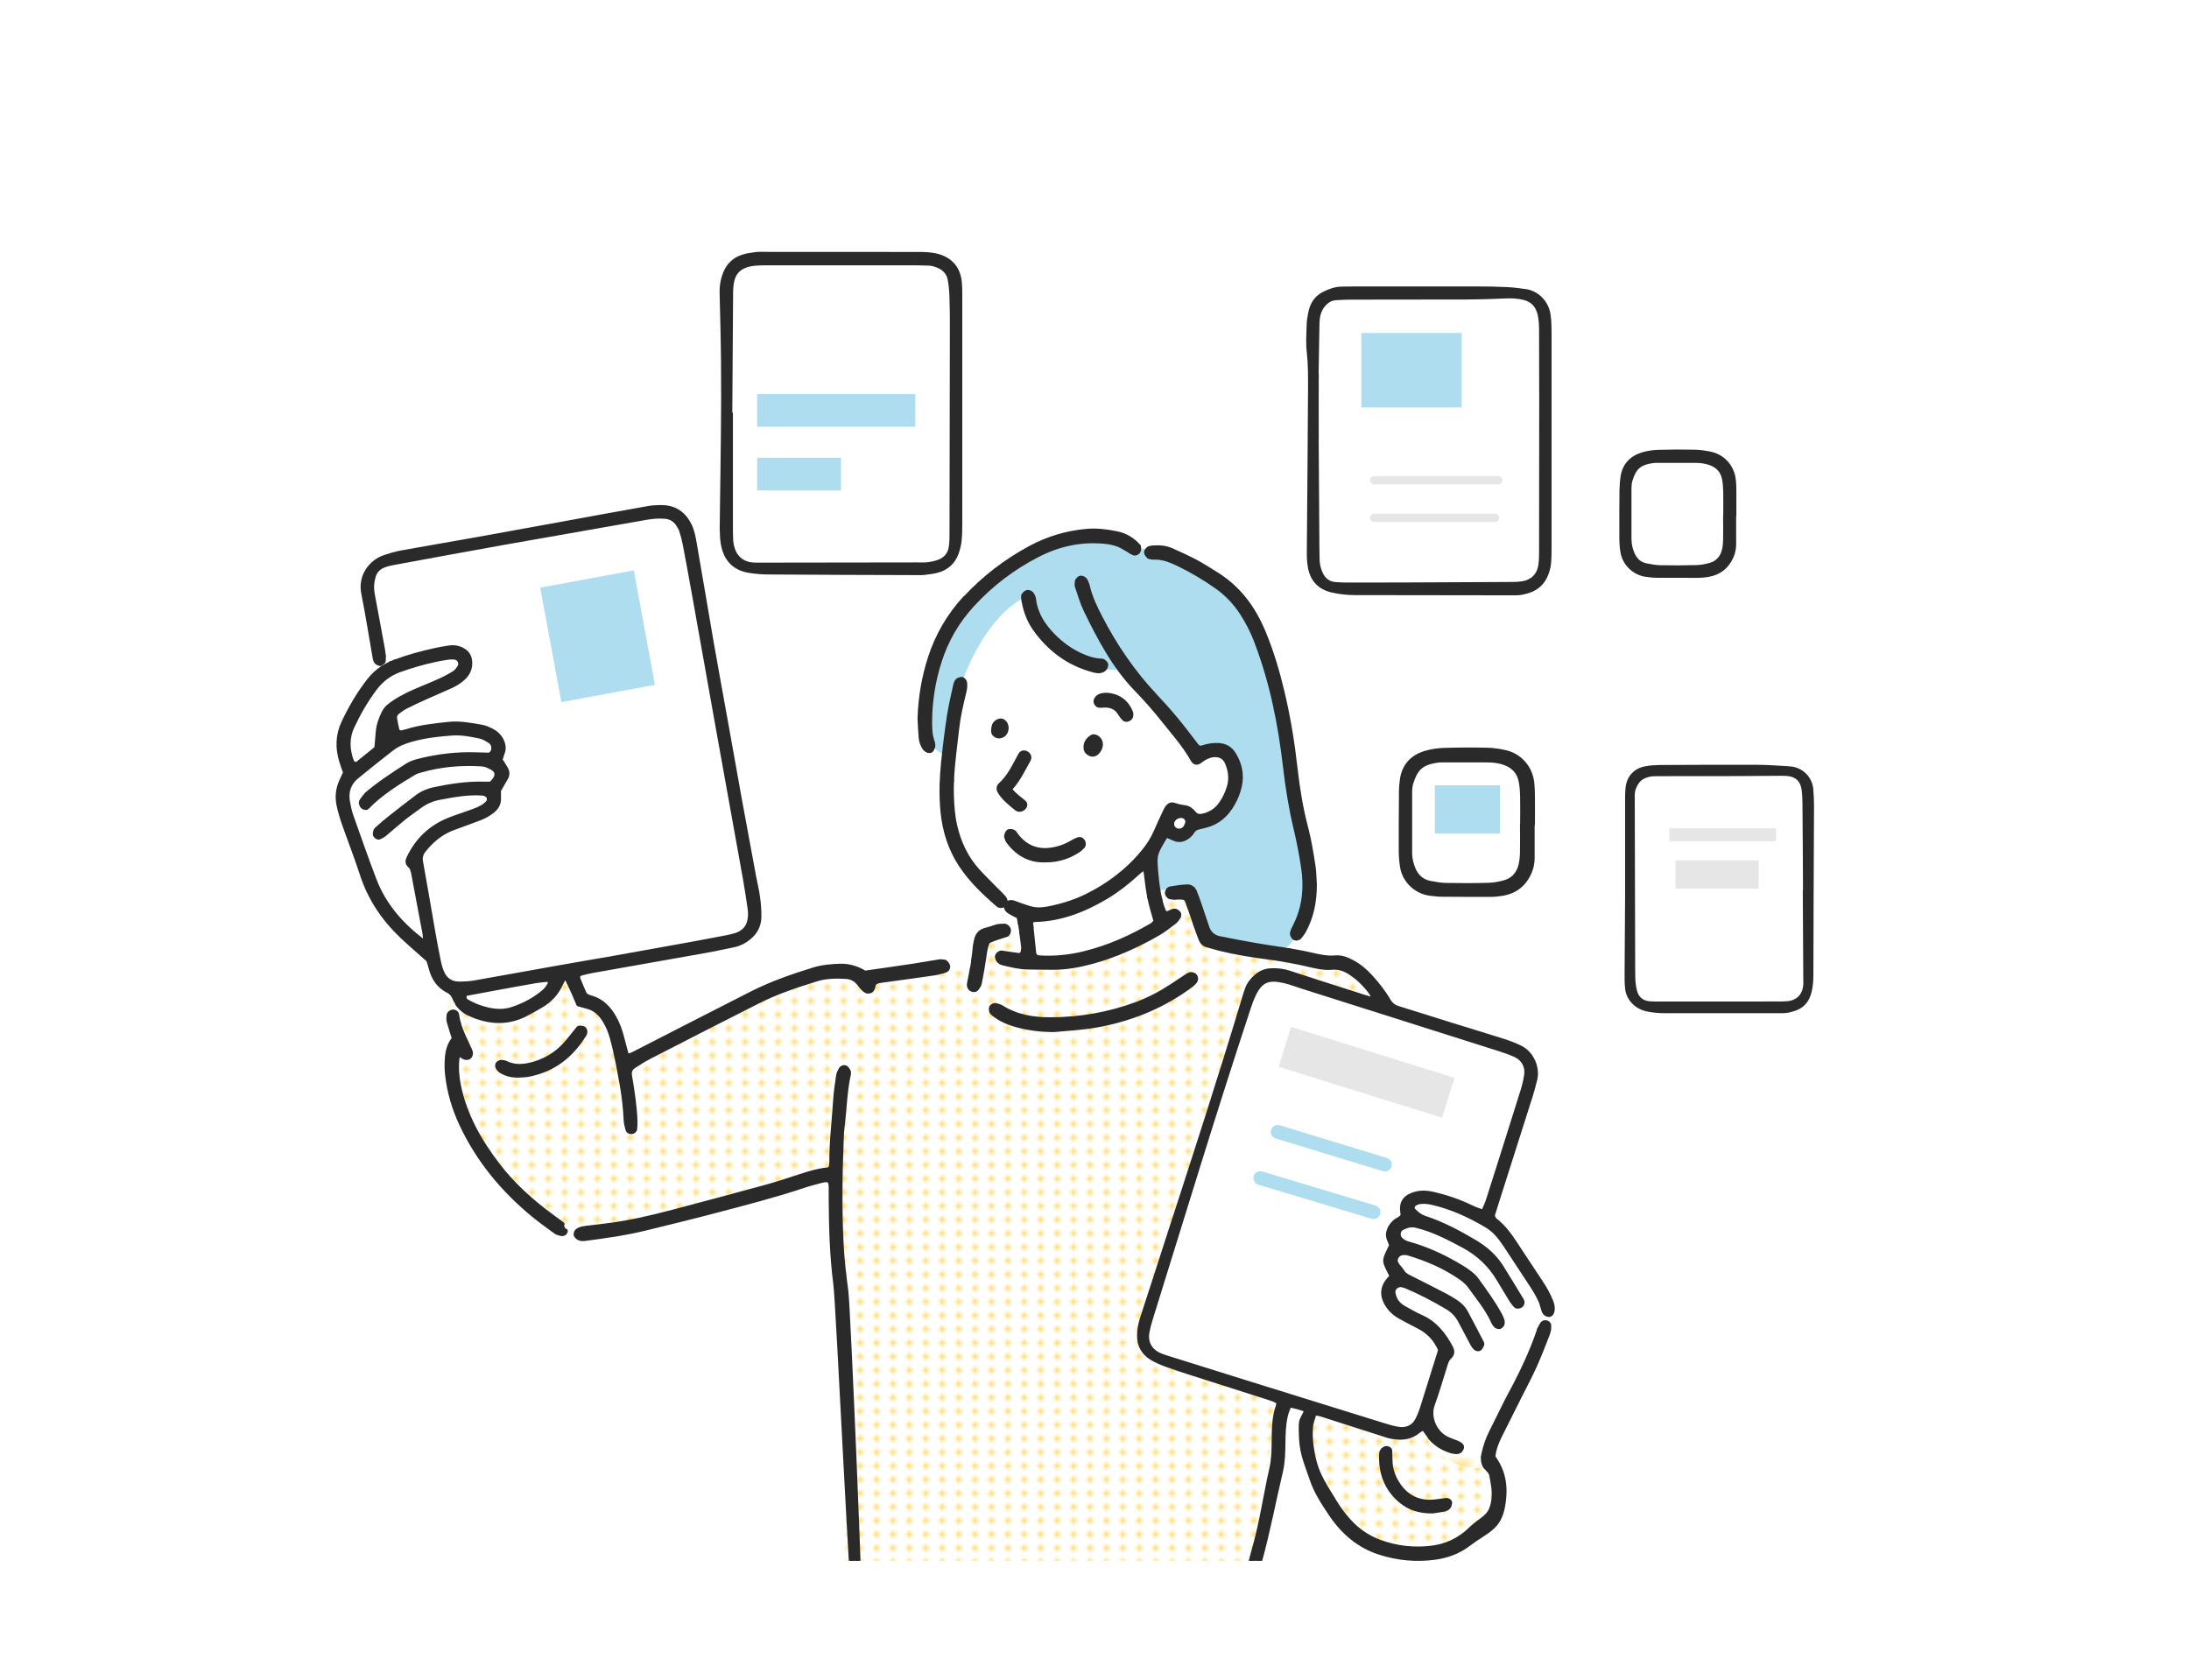 <?xml version="1.0" encoding="UTF-8"?><svg xmlns="http://www.w3.org/2000/svg" xmlns:xlink="http://www.w3.org/1999/xlink" viewBox="0 0 312 239.45"><defs><style>.cls-1{fill:none;}.cls-2{clip-path:url(#clippath);}.cls-3{stroke:#2a2a2a;stroke-linecap:round;stroke-linejoin:round;stroke-width:.63px;}.cls-3,.cls-4{fill:#2a2a2a;}.cls-5{fill:#e6e6e6;}.cls-6{fill:#ffdc72;}.cls-7{fill:#fff;}.cls-8{fill:#adddef;}.cls-9{fill:url(#_規パターン_3);}.cls-10{fill:url(#_規パターン_3-2);}.cls-11{fill:url(#_規パターン_3-3);}</style><clipPath id="clippath"><rect class="cls-1" x="43.82" y="12.5" width="224.37" height="210"/></clipPath><pattern id="_規パターン_3" x="0" y="0" width="4.98" height="5.18" patternTransform="translate(7257.06 -8541.2) rotate(-45) scale(1.25)" patternUnits="userSpaceOnUse" viewBox="0 0 4.98 5.18"><g><rect class="cls-1" x="0" width="4.98" height="5.18"/><rect class="cls-7" x="0" y="0" width="4.98" height="5.18"/><circle class="cls-6" cx="2.49" cy="2.59" r="1.06"/></g></pattern><pattern id="_規パターン_3-2" patternTransform="translate(-4765.35 -11538.34) rotate(-90) scale(.39)" xlink:href="#_規パターン_3"/><pattern id="_規パターン_3-3" patternTransform="translate(-4764.41 -11538.75) rotate(-90) scale(.39)" xlink:href="#_規パターン_3"/></defs><g id="_イヤー_5"><rect class="cls-7" width="312" height="235"/></g><g id="_イヤー_2"><g class="cls-2"><g><g><g><g><path class="cls-7" d="M54.53,95.22c-.17-.18-.29-.4-.33-.62h0c.18-.02,.46-.24,.47-.38,.01-.23,.01-.46,0-.7,.34-.23,.78-.3,1.17-.31,.37,0,.69,.32,.69,.69,0,.15-.05,.3-.14,.41-.13,.05-.27,.1-.41,.16-.1,.04-.2,.08-.29,.12-.41,.18-.79,.39-1.15,.63h0Z"/><path class="cls-9" d="M63.98,144.71c0,.11-.01,.21-.02,.32-.31-1.17-.21-2.39,.44-3.42,.12,.13,.23,.3,.31,.49,.15,.37,.34,.7,.55,1-.18,.71-.06,1.46,.24,2.22,.1,.26,.04,.47-.1,.61-.12-.43-.22-.86-.27-1.31-.02-.2-.23-.38-.49-.39-.28-.02-.65,.24-.66,.49Z"/><path class="cls-7" d="M219.82,188.73c-.17,.25-.31,.52-.42,.8-.46-.09-.83-.71-.4-1.18,.38-.42,.16-.94-.11-1.37-.4-.63,.37-1.21,.9-.95,.08,.23,.15,.47,.21,.71,.05,.21,.19,.43,.37,.55,.12,.08,.29,.12,.45,.13,.08,.08,.14,.18,.18,.29,.15,.45,.55,1.26,.08,1.65-.1,.09-.21,.15-.32,.17,.02-.17,.03-.35,.04-.52,.01-.23-.12-.4-.37-.48-.26-.08-.48,.02-.6,.19Z"/><path class="cls-9" d="M203.79,205.9c-.29-.34-.19-.75,.05-.99,.83,.99,1.91,1.61,3.15,1.98,1.33,.85,2.86,1.3,4.4,.81-.04,.48,.03,.93,.28,1.35-2.96,.91-5.99-.96-7.89-3.14Z"/><path class="cls-10" d="M199.71,214c1.2,1,2.61,1.46,4.51,1.44,.34-.05,1.01-.14,1.67-.27,.21-.04,.43-.18,.57-.34,.13-.15,.18-.4,.2-.6,.01-.19-.28-.4-.48-.37-.59,.07-1.19,.17-1.78,.23-2.34,.21-4.1-.76-5.3-2.73-.6-.97-.93-2.06-.94-3.21,0-.45-.01-.9-.04-1.35-.01-.25-.49-.42-.72-.29-.28,.16-.5,.38-.51,.69-.15,2.72,.7,5.04,2.82,6.81Zm-12.9-10.55c.05-.65,.33-1.28,.51-1.94,.61-.03,1.15,.2,1.71,.38,2.65,.85,5.3,1.7,7.96,2.55,.43,.14,.86,.3,1.3,.38,1.38,.26,2.7,.19,3.84-.78,.17-.14,.38-.24,.73-.45,.26,.36,.45,.59,.61,.84,.12,.17,.24,.33,.37,.48-.25,.24-.35,.65-.05,.99,1.9,2.18,4.93,4.05,7.89,3.14,.1,.16,.21,.31,.36,.45,.21,.2,.43,.47,.49,.74,.24,1.18,.48,2.36,.32,3.58-.32,2.58-1.51,2.49-3.36,4.28-1.58,1.53-3.49,2.37-5.64,2.61-2.42,.27-4.81,0-7.12-.83-1.51-.54-2.84-1.37-3.99-2.5-.92-.9-1.7,.31-2.37-.8-1.95-3.21-2.97-6.74-3.49-10.42-.12-.89-.15-1.81-.08-2.71Z"/><path class="cls-7" d="M198.55,184.25c-.07-.58,.62-1.15,1.2-1.03,.22,.05,.45,.09,.65,.18,2.01,.85,3.95,1.87,5.83,2.98,.8,.47,1.43,1.11,1.86,1.92,.6,1.13,1.19,2.26,1.8,3.39,.1,.19,.25,.38,.4,.52,.18,.15,.43,.21,.61,.05,.15-.13,.23-.36,.32-.55,.03-.06,.01-.16-.02-.22-.76-1.47-1.52-2.94-2.31-4.4-.37-.67-.93-1.18-1.59-1.58-.45-.27-.9-.56-1.36-.8-1.67-.86-3.35-1.72-5.03-2.56-.41-.2-.79-.4-1.04-.82-.23-.38-.58-.7-.82-1.08-.2-.33-.23-.71,0-1.07,.22-.34,.54-.52,.94-.54,.22,0,.46-.01,.67,.05,2.69,.8,5.24,1.89,7.55,3.5,.49,.34,.96,.76,1.3,1.23,1.18,1.65,2.5,3.22,3.33,5.1,.09,.2,.24,.38,.4,.54,.1,.09,.27,.11,.41,.13,.16,.02,.46-.27,.47-.43,0-.15,.04-.31,0-.44-.09-.29-.21-.57-.35-.83-.97-1.79-2.18-3.43-3.37-5.08-.3-.42-.73-.76-1.15-1.07-.54-.4-1.13-.75-1.72-1.09-2.16-1.24-4.43-2.26-6.84-2.92-.46-.13-.83-.34-1.14-.68-.41-.47-.28-1.28,.26-1.55,.62-.31,1.26-.53,1.96-.36,.66,.16,1.31,.35,1.94,.58,1.7,.62,3.3,1.46,4.9,2.32,2.11,1.14,3.78,2.72,5,4.78,.62,1.04,1.24,2.07,1.87,3.09,.16,.25,.37,.47,.57,.69,.14,.16,.68,.05,.81-.17,.12-.2,.15-.41,.02-.63-.98-1.61-1.95-3.22-2.95-4.81-.95-1.49-2.25-2.61-3.77-3.51-2.27-1.35-4.6-2.58-7.11-3.41-.69-.23-1.18-.63-1.64-1.14-.18-.19-.12-.66,.11-.81,.19-.12,.38-.25,.6-.3,.67-.15,1.35-.08,2.01,.07,2.75,.63,5.27,1.79,7.68,3.21,.85,.5,1.56,1.18,2.14,1.98,.4,.55,.78,1.11,1.15,1.68,1.04,1.57,2.06,3.15,3.1,4.72,.61,.93,1.2,1.87,1.57,2.92-.54-.26-1.3,.32-.9,.95,.27,.42,.49,.95,.11,1.37-.42,.46-.06,1.09,.4,1.18-.03,.07-.05,.13-.07,.2-1.03,3-2.37,5.86-3.87,8.65-.32,.6-.63,1.2-.94,1.81-.67,1.35-1.33,2.7-2.01,4.05-.48,.95-.81,1.95-1.04,2.98-.04,.17-.07,.33-.08,.49-1.54,.5-3.08,.04-4.4-.81,.12,.03,.23,.06,.35,.09,.2,.05,.48,.02,.65-.08,.17-.1,.29-.33,.36-.53,.03-.1-.09-.29-.19-.38-.17-.13-.38-.23-.59-.32-.42-.17-.85-.3-1.26-.49-1.95-.91-2.76-3.23-2.14-4.92,.65-1.76,1.15-3.58,1.73-5.37,.16-.49,.27-1.04,.68-1.4,.49-.43,.43-.93,.16-1.42-.98-1.83-2.21-3.4-4.18-4.28-.82-.37-1.61-.83-2.4-1.26-.54-.29-1-.69-1.29-1.23-.17-.32-.27-.7-.32-1.06Z"/><path class="cls-7" d="M178.71,141.74c.99-2.03,2.07-2.41,4.24-1.94,.88,.19,1.72,.53,2.58,.8,9.47,3,18.93,5.99,28.39,9,.71,.23,1.43,.48,2.1,.8,1.11,.53,1.69,1.56,1.54,2.76-.09,.74-.27,1.48-.49,2.2-.57,1.87-1.18,3.73-1.76,5.6-1.06,3.37-2.12,6.74-3.2,10.11-.16,.5-.38,.98-.6,1.45-.05,.09-.28,.19-.38,.15-.5-.17-.99-.35-1.46-.58-1.7-.83-3.47-1.43-5.31-1.86-.67-.16-1.34-.25-2.01-.17-.44,.05-.88,.19-1.29,.37-.84,.37-1.26,1.04-1.21,1.98,.02,.29,.06,.59,.09,.82-.24,.52-.74,.6-1.07,.88-.35,.3-.63,.63-.82,1.05-.23,.51-.29,1-.06,1.53,.12,.27,.23,.55,.33,.81-1.2,2.5-1.12,2.01,.05,4.43-.12,.13-.26,.28-.4,.44-.9,.99-1.05,2.15-.43,3.31,.48,.89,1.17,1.56,2.05,2.04,.86,.46,1.72,.93,2.59,1.37,1.4,.71,2.43,1.75,3.11,3.34-.88,2.83-1.73,5.56-2.59,8.28-.18,.57-.4,1.13-.68,1.67-.57,1.11-1.59,1.47-2.64,1.33-.74-.1-1.47-.32-2.18-.54-6.68-2.07-13.36-4.15-20.04-6.23-3.66-1.14-7.32-2.29-10.98-3.44-.29-.09-.57-.19-.85-.31-1.39-.58-2.09-1.8-1.83-3.25,.11-.59,.25-1.18,.43-1.76,4.61-14.79,9.1-29.62,13.96-44.34,.23-.71,.49-1.43,.81-2.1Z"/><path class="cls-4" d="M168.89,117.32c.11-.41-.16-.76-.65-.72-.3,.05-.63,.17-.81,.56-.12,.27-.05,.61,.17,.8,.23,.2,.57,.22,.83,.07,.29-.16,.39-.43,.47-.72Zm.43-.56c.17,.3,.1,.79-.25,.94-.03,.01-.05,.02-.08,.03-.1,.25-.35,.43-.63,.43h-.73c-.58,0-.93-.76-.48-1.17,.03-.03,.06-.05,.1-.08,.21-.37,.69-.58,1.12-.46,.04,0,.07,.02,.1,.04,.32-.11,.67-.05,.86,.27Z"/><path class="cls-7" d="M163.84,127.9c.19,.95,.44,1.86,.9,3.44-.18,.17-.35,.43-.59,.57-3.01,1.75-6.16,3.15-9.55,3.99-2.13,.53-4.3,.75-6.5,.61-.41-.02-.69-.29-.73-.7-.13-1.21-.25-2.42-.38-3.66-.03-.28-.06-.57-.09-.85,.2-.07,.4-.19,.61-.2,3.72-.09,7.05-1.42,10.19-3.29,1.55-.93,2.97-2.06,4.31-3.27,.28-.25,.57-.5,.87-.71,.06-.04,.32,.06,.35,.14,.09,.28,.12,.59,.15,.88,.16,1.35,.28,2.21,.44,3.04Z"/><path class="cls-7" d="M162.27,77.89c.2-.04,.4-.09,.59-.1,.48-.02,.9,.08,1.34,.27,.03,.01,.05,.02,.08,.04-.12,.01-.25,.03-.37,.05-.27,.04-.57,.38-.53,.63,.03,.2,.2,.44,.38,.56h-1.97c-.44,.02-.66-.31-.66-.66,0-.03,0-.06,0-.08,.14,.08,.29,.16,.43,.23,.22,.12,.64-.05,.73-.34,.06-.18,.07-.47-.02-.61Z"/><path d="M143.41,128.85l.04-.05s0,.02-.01,.04c0,0-.02,0-.03,.01Z"/><path d="M143.45,128.8l-.04,.05s0-.02,0-.02l.04-.03Z"/><path class="cls-7" d="M132.26,106.99c.18,.05,.36,.05,.44-.04,.14-.16,.25-.37,.28-.58,.01-.08,.01-.16,0-.24,.35-.23,.9-.16,1.03,.37,.17,.71,.29,1.42,.45,2.12l-.02,.16c-.1,1.01-.17,2.02-.2,3.03-.09-.05-.18-.13-.25-.24-.85-1.32-1.34-2.78-1.72-4.29-.02-.1-.03-.2-.01-.29Z"/><path class="cls-7" d="M141.58,104.27c.02,.44,.54,.76,1,.66,.53-.12,.86-.55,.88-1.14,.01-.48-.3-.95-.69-1.04-.35-.08-.92,.24-1.06,.65-.09,.27-.13,.58-.12,.87Zm13.18,2.43c.05,.41,.34,.66,.7,.78,.28,.1,.59,.04,.83-.18,.34-.31,.57-.68,.59-1.15,.02-.48-.2-.85-.62-1.09-.12-.07-.28-.07-.42-.1-.07,.02-.15,.04-.21,.07-.6,.38-.95,.92-.87,1.65Zm-7.28-17.1c2.11,2.98,4.88,5.03,8.44,5.95,.22,.06,.44,.11,.66,.1,.38-.01,.74-.13,.95-.49,.07-.12,.08-.28,.11-.42-.06-.23-.37-.54-.63-.55-1.07-.02-2.06-.36-3.02-.8-1.45-.66-2.7-1.59-3.83-2.71-1.47-1.46-2.55-3.13-2.82-5.24-.04-.28-.17-.58-.34-.81-.11-.15-.4-.26-.58-.23-.19,.03-.38,.22-.51,.38-.08,.1-.1,.29-.08,.43,.22,1.58,.71,3.07,1.64,4.38Zm29.55-2.19c.86,1.33,1.56,2.74,2.12,4.23,2.14,5.67,3.32,11.57,4.02,17.56,.35,3,.82,5.97,1.52,8.9,.44,1.83,.79,3.68,1.07,5.54,.42,2.77,.19,5.45-.99,7.99-.4-.17-.97,.04-.99,.61,0,.11-.02,.22-.04,.33-.06,.22-.18,.4-.4,.59-.3,.26-.71,.38-1.01,.65-.43,.39-.16,.93,.25,1.1-.04,.14-.04,.27,0,.39-1.15-.18-2.31-.35-3.45-.55-1.78-.3-3.56-.64-5.33-1-.86-.18-1.48-.7-1.77-1.57-.36-1.07-.71-2.14-1.08-3.21-.22-.64-.44-1.28-.7-1.9-.19-.46-.61-.72-1.07-.7-.82,.04-1.64,.16-2.45,.3-.07,.01-.14,.08-.2,.17h-1.28c-.06,0-.12,0-.17,.02-.14-.85-.23-1.7-.3-2.56-.21-2.51-.16-2.58,1.2-4.87,.07-.13,.19-.23,.31-.37,.34,.15,.68,.3,1.02,.45,.78,.37,1.47,.15,2.1-.35,.23-.19,.43-.43,.59-.68,.22-.35,.53-.51,.92-.58,.3-.06,.58-.15,.87-.22,1.8-.44,3.04-1.57,3.94-3.15,.45-.79,.78-1.64,.97-2.52,.35-1.62,.01-3.15-.85-4.54-.51-.82-1.28-1.24-2.27-1.26-.76-.01-1.49,.1-2.22,.35-.27,.1-.58,.01-.8-.27-.97-1.25-1.91-2.52-2.92-3.74-.96-1.16-1.97-2.28-3-3.38-3.16-3.38-5.75-7.15-7.86-11.27-.69-1.34-1.34-2.7-1.7-4.17-.09-.36-.22-.73-.4-1.05-.09-.16-.34-.29-.54-.32-.26-.04-.6,.31-.62,.55-.01,.22-.05,.46,.01,.66,.39,1.14,.72,2.31,1.24,3.39,1.94,4.01,4.17,7.85,7.14,11.21,1.3,1.47,2.6,2.93,3.88,4.41,1.53,1.77,3.02,3.56,4.17,5.61,.3,.54,.63,.64,1.09,.28,.54-.43,1.12-.74,1.81-.85,.91-.14,1.7,.24,2.04,1.06,.48,1.14,.66,2.29,.28,3.52-.27,.88-.66,1.68-1.18,2.42-.59,.82-1.38,1.37-2.37,1.62-.54,.14-1.03,.18-1.43-.32-.34-.42-.76-.76-1.31-.84-.6-.08-1.17-.22-1.74-.4-.16-.05-.45,.08-.59,.22-.21,.21-.35,.48-.48,.75-.45,.95-.89,1.91-1.31,2.87-.46,1.04-1.06,1.98-1.78,2.87-2.23,2.73-4.98,4.8-8.13,6.35-1.76,.86-3.64,1.42-5.57,1.79-.9,.18-1.79,.18-2.67-.12-.71-.24-1.43-.48-2.13-.74-.39-.15-.71-.03-1.04,.14,0-.01,0-.03,.01-.04l-.04,.03c-.09-.27-.11-.6-.28-.8-.43-.52-.94-.97-1.41-1.45-.84-.86-1.72-1.69-2.51-2.6-1.56-1.79-2.53-3.88-3.07-6.2-.33-1.4-.43-2.82-.48-4.25-.02-.74-.02-1.49,.01-2.23,.1-2.49,.47-4.96,.74-7.44,.19-1.72,.58-3.41,.99-5.09,.13-.51,.22-1.03,.11-1.56-.03-.15-.31-.43-.47-.4-.21,.04-.44,.11-.58,.24-.15,.15-.23,.39-.27,.6-.32,1.47-.68,2.93-.9,4.42-.33,2.17-.59,4.36-.82,6.55-.15-.7-.28-1.41-.45-2.12-.13-.53-.67-.59-1.03-.37-.01-.14-.05-.29-.09-.42-.34-.94-.36-1.92-.35-2.89,.02-2.88,.47-5.69,1.33-8.43,.96-3.06,2.52-5.77,4.69-8.14,2.67-2.92,5.76-5.28,9.27-7.09,3.08-1.59,6.34-2.29,9.82-1.92,.92,.1,1.76,.33,2.55,.82,.31,.19,.62,.37,.94,.54,0,.02,0,.05,0,.08,0,.35,.22,.68,.66,.66h1.97c.06,.04,.12,.07,.18,.07,.15,.03,.3,.08,.44,.07,1.25-.09,2.36,.35,3.46,.88,1.98,.94,3.86,2.05,5.64,3.32,1.43,1.01,2.61,2.27,3.56,3.75Zm-33.33,32.55c1.31,1.7,2.98,2.73,5.27,2.64,1.71,.02,3.34-.47,4.81-1.48,.18-.13,.33-.3,.49-.45,.2-.19,.2-.57,0-.82-.15-.2-.38-.28-.6-.21-.35,.13-.68,.3-1,.49-.65,.38-1.35,.66-2.08,.84-2.24,.56-4.17,.09-5.66-1.77-.14-.17-.26-.36-.4-.54-.15-.19-.63-.25-.84-.12-.21,.13-.37,.57-.28,.8,.08,.21,.14,.43,.27,.61Z"/><path class="cls-3" d="M80.15,174.52c.17,.13,.36,.29,.43,.48,.06,.14,.06,.33,.02,.49h-.02c-.07-.04-.14-.07-.19-.11-.24-.16-.37-.43-.29-.74,.01-.04,.03-.08,.04-.12Z"/><path class="cls-7" d="M66.3,141.68c1.81-.34,3.64-.68,5.48-1.02,1.54-.29,3.09-.57,4.64-.83,.51-.09,1.04-.13,1.56-.17,.13-.01,.39,.07,.4,.13,.02,.21,.02,.46-.09,.63-.19,.32-.42,.63-.69,.88-1.31,1.15-2.82,1.95-4.47,2.52-1.65,.58-3.25,.29-4.84-.25-.57-.19-1.1-.46-1.64-.74-.45-.23-.62-.62-.36-1.15Z"/><path class="cls-11" d="M194.12,140.04c-.48-.48-1.01-.9-1.56-1.29-.82-.57-1.72-.91-2.76-.82-1.06,.09-2.09-.13-3.12-.37-1.98-.46-3.97-.84-6-1.1-2.31-.29-4.62-.67-6.89-1.23-.59-.15-1.15-.35-1.74-.49-.5-.12-.77-.46-.95-.88-.28-.7-.53-1.41-.78-2.12-.25-.71-.45-1.44-.73-2.14-.63-1.62-.29-1.74-2.15-1.67-.11,.18-.29,.3-.56,.3h-1.55c.07,.33,.16,.65,.26,.98,.07,.21,.16,.42,.24,.63,.13,.33,.38,.44,.72,.3,.28-.11,.54-.29,.82-.31,.18-.02,.41,.15,.56,.3,.17,.17,.13,.43,0,.62-.16,.24-.34,.51-.58,.68-.72,.55-1.42,1.12-2.2,1.57-3,1.74-6.15,3.17-9.52,4.09-1.82,.49-3.67,.84-5.56,.83-1.21,0-2.41-.02-3.62-.04-1.21-.02-2.38-.32-3.55-.6-.21-.05-.43-.18-.57-.34-.13-.15-.22-.39-.23-.59,0-.27,.4-.57,.63-.54,.81,.12,1.62,.25,2.44,.35,.29,.04,.58-.25,.61-.54,.02-.23,.08-.45,.05-.67-.08-.66-.17-1.32-.26-1.98-.05,0-.09,.01-.15,.01-.55,0-1.12,0-1.65,.16-.09,.03-.18,.04-.26,.03-.05,.05-.11,.08-.18,.1-.86,.26-1.72,.53-2.53,.9-.4,.8-.46,1.62-.59,2.44-.18,1.19-.38,2.38-.62,3.56-.06,.28-.25,.54-.43,.77-.15,.19-.38,.19-.61,.12-.24-.07-.37-.26-.43-.48-.04-.14-.04-.3,0-.45,.15-.69,.28-1.38,.4-2.07-.02,.01-.05,.01-.07,.02-1.21,.2-2.43,.38-3.66,.39-.13,0-.25-.03-.35-.08-.41,.13-.83,.26-1.26,.32-2.46,.36-4.92,.69-7.39,1.03-.15,.02-.3,.04-.45,.07-.48,.09-.85,.28-.91,.84-.02,.14-.1,.28-.17,.41-.12,.23-.57,.31-.8,.19-.49-.26-.75-.73-1.09-1.13-.46-.54-1.06-.85-1.76-.9-1.43-.09-2.85-.08-4.25,.35-2.88,.89-5.74,1.84-8.43,3.21-5.11,2.58-10.21,5.19-15.3,7.81-.8,.41-1.57,.9-2.32,1.39-.48,.31-.67,.75-.56,1.36,.36,2.15,.7,4.31,.78,6.5,.01,.37-.02,.75-.05,1.12-.01,.17-.29,.39-.49,.38-.23-.01-.46-.08-.53-.32-.11-.43-.25-.87-.27-1.31-.08-1.66-.25-3.31-.54-4.94-.41-2.29-.81-4.59-1.43-6.84-.26-.95-.64-1.85-1.18-2.67-.56-.85-1.27-1.48-2.27-1.76-.43-.12-.86-.24-1.34-.37-.21-.49-.4-.98-.61-1.45-.34-.75-.68-1.5-1.05-2.24-.03-.06-.33-.07-.38-.01-.18,.23-.33,.49-.45,.76-.6,1.36-1.56,2.39-2.83,3.14-.78,.46-1.56,.9-2.37,1.31-2.22,1.1-4.5,1.09-6.81,.29-.21-.07-.42-.18-.63-.26-.9-.33-1.6-.86-2.12-1.58-.18,.71-.06,1.46,.24,2.22,.1,.26,.04,.47-.1,.61,.33,1.16,.88,2.24,1.39,3.34,.12,.27,.28,.55,.32,.84,.02,.18-.09,.46-.23,.57-.14,.11-.43,.13-.61,.07-.27-.1-.5-.31-.79-.5-.12,.24-.28,.43-.3,.63-.14,1.28-.05,2.55,.2,3.82,.88,4.31,2.99,8.02,5.63,11.45,1.89,2.46,4.15,4.57,6.6,6.47,.83,.65,1.7,1.25,2.54,1.88,0,0,0,0,.01,.01,.17,.13,.36,.29,.43,.48,.06,.14,.06,.33,.02,.49,.12,.05,.24,.09,.36,.14,.38,.15,.75,.31,1.13,.42-.04-.2,.02-.44,.16-.56,.31-.25,.66-.35,1.04-.39,.12-.01,.23-.03,.35-.04,1-.12,2.01-.24,3.01-.37,3.14-.4,6.22-1.12,9.28-1.93,4.44-1.17,8.88-2.36,13.31-3.57,1.6-.44,3.17-.97,4.74-1.48,1.29-.42,2.58-.84,3.94-.96,.3-.02,.51-.28,.54-.61,.01-.15,.04-.3,.04-.45-.01-2.95,.36-5.87,.54-8.8,.08-1.2,.26-2.4,.43-3.59,.04-.28,.21-.56,.34-.82,.15-.28,.54-.41,.76-.23,.16,.13,.26,.34,.38,.52,.03,.05,0,.15,0,.35-.54,2.39-.59,4.96-.9,7.5-.06,.53-.1,1.05-.12,1.58-.21,5.2-.3,10.4,0,15.6,.12,2.1,.38,4.2,.65,6.29,.33,2.54,.72,5.07,1.12,7.6,.51,3.27-2.84,38.49-.09,39.15,.29,.07,1.08,.16,1.23,.16,4.74,.04,24.86,4.3,29.55,4.94,3.36,.46,6.71,.6,10.1,.58,2.82-.01,5.68-.06,8.47-.48,1.78-.27-.58,.52,.27-1.38,.13-.28,.35-.38,.58-.36h0c.1-.06,.21-.11,.32-.15,1.31-.55,2.23-1.52,3.01-2.66,.42-.62,.81-1.27,1.17-1.93,1.19-2.19,2.1-4.5,2.66-6.94,.61-2.64,2.27-18.56,2.85-21.2,.1-.43,.27-.85,.36-1.29,.02-.11-.1-.3-.21-.37-.25-.15-.53-.27-.81-.36-3.73-1.19-7.46-2.37-11.19-3.57-1.29-.41-2.58-.83-3.85-1.29-.7-.26-1.4-.56-2.04-.95-1.18-.72-1.78-1.8-1.76-3.2,.01-.84,.16-1.64,.42-2.44,1.18-3.57,2.32-7.16,3.48-10.74,3.77-11.6,7.53-23.2,11.05-34.87,.13-.43,.26-.87,.41-1.29,.26-.73,.72-1.32,1.3-1.82,.58-.51,1.26-.82,2.04-.86,.91-.05,1.79,.04,2.67,.33,3.14,1.04,6.3,2.03,9.46,3.05,.64,.21,1.28,.43,1.94,.61,.18,.05,.39-.05,.67-.09-.41-.91-1.03-1.58-1.66-2.21Zm-117.89,12.92c-.36,.1-.73,.2-1.1,.25-.37,.05-.75,.06-1.12,.08-.93,.05-1.79-.14-2.59-.62-.18-.11-.32-.31-.46-.48-.13-.16-.11-.48,.05-.6,.11-.09,.26-.18,.39-.18,.22,0,.46,.03,.65,.12,1.38,.68,2.76,.51,4.16,.09,1.93-.58,3.51-1.68,4.77-3.23,.47-.58,.94-1.17,1.41-1.75,.05-.06,.12-.13,.18-.12,.21,.02,.44,.02,.63,.11,.1,.05,.17,.24,.19,.38,.02,.14-.01,.31-.09,.43-1.68,2.72-3.93,4.7-7.08,5.53Zm94.17-13.2c-.13,.26-.36,.48-.6,.66-3.8,2.85-8.06,4.65-12.71,5.6-2.29,.47-4.63,.6-6.89,.8-2.04,0-3.98-.26-5.86-.85-1.08-.34-2.09-.85-2.95-1.6-.13-.12-.16-.41-.15-.62,0-.25,.44-.51,.68-.43,.28,.09,.59,.15,.84,.31,2.12,1.35,4.49,1.71,6.92,1.71,4.25,0,8.39-.73,12.38-2.22,1.77-.67,3.43-1.55,5.01-2.59,.69-.45,1.37-.93,2.07-1.38,.18-.12,.4-.24,.61-.25,.2,0,.46,.1,.57,.25,.11,.15,.15,.45,.07,.61Z"/><path class="cls-7" d="M51.62,114.96c.15,.16,.5,.25,.61,.14,.27-.26,.53-.53,.8-.78,1.79-1.63,3.84-2.9,5.9-4.14,.32-.19,.69-.29,1.05-.39,2.78-.8,5.62-1.03,8.49-.87,.71,.04,1.31,.3,1.87,.7,.38,.27,.5,.77,.29,1.2-.07,.13-.13,.27-.23,.39-.14,.18-.3,.33-.48,.52-.37,0-.74,0-1.12,0-2.35-.05-4.65,.31-6.94,.78-.91,.19-1.73,.53-2.46,1.08-1.26,.95-2.51,1.92-3.75,2.9-.71,.56-1.4,1.15-2.06,1.75-.14,.13-.16,.4-.2,.62-.04,.25,.4,.6,.61,.49,.26-.13,.54-.27,.76-.45,.93-.77,1.83-1.57,2.77-2.33,.7-.57,1.45-1.07,2.18-1.61,.86-.64,1.81-1.07,2.86-1.26,2-.37,4-.76,6.05-.62,.57,.04,.96,.31,1.02,.7,.07,.44-.2,.7-.49,.94-.59,.48-1.31,.74-2.01,1-1.06,.4-2.14,.73-3.19,1.14-2.64,1.05-4.54,2.89-5.76,5.45-.18,.37-.21,.74,.12,1.03,.37,.32,.48,.74,.56,1.19,.42,2.29,.86,4.58,1.29,6.87,.11,.59,.24,1.18,.33,1.77,.05,.29,.03,.59,.05,.88-.2,0-.39,.06-.48,0-2.98-2.29-5.39-5.04-6.75-8.59-1.15-3.02-2.22-6.07-3.3-9.13-.23-.63-.37-1.3-.49-1.97-.26-1.44,.12-2.71,1.26-3.65,1.63-1.34,3.28-2.64,4.94-3.94,.84-.66,1.83-1.05,2.84-1.34,1.89-.54,3.83-.76,5.79-.9,1.36-.1,2.7,.16,4.03,.44,.49,.1,.96,.4,1.4,.68,.45,.27,.6,.9,.43,1.4-.11,.31-.38,.55-.64,.55-.6-.01-1.2-.03-1.8-.05-2.73-.09-5.41,.23-8.05,.89-.59,.15-1.17,.32-1.68,.64-2.04,1.29-4.05,2.62-5.89,4.18-.28,.24-.49,.56-.71,.86-.17,.24-.1,.59,.12,.83Z"/><path class="cls-3" d="M56.39,94.31c-.13,.17-.32,.27-.55,.28-.05,0-.1,0-.15,0h0c.1-.05,.2-.09,.29-.13,.13-.05,.27-.11,.41-.16Z"/><path class="cls-7" d="M55.84,93.22c-.4,0-.84,.07-1.17,.31-.01-.29-.05-.58-.1-.87-.48-2.67-.99-5.33-1.48-8-.15-.83-.12-1.63,.13-2.45,.26-.89,.85-1.42,1.68-1.67,.72-.21,1.46-.34,2.21-.48,4.89-.9,9.77-1.81,14.67-2.68,6.82-1.22,13.64-2.4,20.47-3.6,.9-.16,1.79-.23,2.7-.13,.72,.07,1.29,.42,1.7,.99,.22,.3,.42,.63,.54,.99,.21,.64,.38,1.3,.51,1.97,.46,2.44,.91,4.88,1.35,7.33,1.11,6.23,2.21,12.46,3.33,18.68,1.29,7.19,2.59,14.37,3.88,21.56,.25,1.41,.47,2.82,.67,4.24,.07,.44,.08,.9,.05,1.35-.11,1.36-.85,2.23-2.15,2.59-.72,.2-1.47,.34-2.21,.48-1.33,.26-2.66,.51-4,.75-3.71,.67-7.41,1.34-11.12,2-2.74,.49-5.49,.95-8.23,1.43-3.85,.68-7.7,1.4-11.56,2.07-.74,.13-1.5,.15-2.25,.17-.09,0-.18,0-.27,0-1.04-.07-1.78-.67-2.19-1.65-.26-.62-.4-1.29-.54-1.95-.27-1.33-.52-2.66-.75-3.99-.57-3.27-1.11-6.53-1.71-9.79-.12-.67,.06-1.18,.45-1.67,1.15-1.44,2.54-2.56,4.3-3.19,1.21-.43,2.4-.89,3.6-1.33,.72-.26,1.37-.63,1.95-1.12,.48-.4,.8-.91,.81-1.56,.01-.45,0-.9,0-1.31,.35-.62,.7-1.2,1.03-1.79,.24-.43,.22-.88-.02-1.29-.26-.45-.55-.88-.8-1.28,.15-.45,.26-.8,.38-1.16,.15-.45,.09-.88-.07-1.32-.28-.75-.8-1.28-1.48-1.64-.46-.24-.96-.47-1.47-.56-1.56-.27-3.12-.57-4.71-.41-2.02,.22-4.05,.42-6,1.04-.21,.07-.43,.12-.65,.16-.31,.07-.64-.12-.7-.41-.11-.52-.23-1.03-.31-1.55-.07-.4,.1-.74,.42-.98,.36-.27,.73-.55,1.13-.75,.94-.48,1.9-.92,2.86-1.35,1.17-.53,2.35-1.02,3.52-1.55,.69-.31,1.33-.7,1.88-1.24,.69-.68,1.01-1.48,.87-2.45-.09-.64-.41-1.12-.97-1.44-.61-.36-1.27-.47-1.96-.37-.67,.1-1.34,.22-2,.36-1.92,.42-3.81,.92-5.65,1.62,.09-.11,.14-.26,.14-.41,0-.37-.31-.69-.69-.69Z"/><path class="cls-3" d="M54.2,94.59c-.06-.31,.01-.63,.26-.9,.06-.07,.13-.13,.21-.18,.01,.23,.01,.46,0,.7,0,.14-.29,.35-.47,.38Z"/><path class="cls-3" d="M71.78,140.66c-1.84,.34-3.67,.68-5.48,1.02-.25,.54-.09,.92,.36,1.15,.53,.28,1.07,.55,1.64,.74,1.58,.54,3.18,.83,4.84,.25,1.64-.57,3.16-1.37,4.47-2.52,.27-.24,.5-.56,.69-.88,.1-.17,.11-.43,.09-.63,0-.06-.26-.14-.4-.13-.52,.04-1.05,.08-1.56,.17-1.55,.26-3.1,.55-4.64,.83Zm-16.88-60.12c-.84,.25-1.42,.77-1.68,1.67-.24,.82-.28,1.63-.13,2.45,.49,2.67,1,5.33,1.48,8,.05,.29,.08,.58,.1,.87-.07,.05-.15,.11-.21,.18-.25,.26-.32,.59-.26,.9h0c-.18,.02-.43-.12-.56-.27-.13-.16-.18-.4-.22-.62-.54-3.04-1-6.09-1.61-9.12-.51-2.52,1.09-4.52,3.01-5.17,.78-.26,1.59-.5,2.4-.65,3.7-.67,7.42-1.3,11.12-1.96,3.78-.68,7.56-1.37,11.34-2.06,4.22-.77,8.44-1.55,12.67-2.3,.66-.12,1.35-.15,2.03-.14,1.84,.03,3.11,.95,3.91,2.58,.4,.83,.56,1.73,.71,2.61,.82,4.67,1.59,9.35,2.4,14.03,.66,3.78,1.36,7.56,2.04,11.34,.67,3.71,1.32,7.41,1.99,11.12,.66,3.63,1.34,7.26,2.01,10.88,.2,1.04,.45,2.06,.59,3.11,.12,.89,.19,1.8,.18,2.7-.01,1.48-.77,2.57-1.98,3.35-.57,.37-1.2,.62-1.88,.74-1.26,.24-2.51,.53-3.77,.75-5.41,.97-10.83,1.92-16.24,2.88-.44,.08-.88,.19-1.32,.3-.61,.15-.77,.42-.56,.95,.28,.7,.58,1.39,.85,2.02,.28,.38,.67,.47,1.02,.57,1.47,.44,2.43,1.46,3.17,2.73,.54,.92,.89,1.91,1.15,2.93,.21,.8,.41,1.6,.64,2.4,.02,.09,.25,.2,.35,.18,.29-.07,.56-.2,.82-.33,5.57-2.85,11.12-5.71,16.7-8.54,2.83-1.43,5.82-2.47,8.84-3.4,1.24-.38,2.51-.48,3.79-.52,1.23-.03,2.38,.33,3.47,.99,2.3-.33,4.6-.65,6.91-1,1.26-.19,2.52-.43,3.78-.62,.21-.03,.45,.03,.67,.07h0c-.58,.16-.63,1-.16,1.27-.41,.13-.83,.26-1.26,.32-2.46,.36-4.92,.69-7.39,1.03-.15,.02-.3,.04-.45,.07-.48,.09-.85,.28-.91,.84-.02,.14-.1,.28-.17,.41-.12,.23-.57,.31-.8,.19-.49-.26-.75-.73-1.09-1.13-.46-.54-1.06-.85-1.76-.9-1.43-.09-2.85-.08-4.25,.35-2.88,.89-5.74,1.84-8.43,3.21-5.11,2.58-10.21,5.19-15.3,7.81-.8,.41-1.57,.9-2.32,1.39-.48,.31-.67,.75-.56,1.36,.36,2.15,.7,4.31,.78,6.5,.01,.37-.02,.75-.05,1.12-.01,.17-.29,.39-.49,.38-.23-.01-.46-.08-.53-.32-.11-.43-.25-.87-.27-1.31-.08-1.66-.25-3.31-.54-4.94-.41-2.29-.81-4.59-1.43-6.84-.26-.95-.64-1.85-1.18-2.67-.56-.85-1.27-1.48-2.27-1.76-.43-.12-.86-.24-1.34-.37-.21-.49-.4-.98-.61-1.45-.34-.75-.68-1.5-1.05-2.24-.03-.06-.33-.07-.38-.01-.18,.23-.33,.49-.45,.76-.6,1.36-1.56,2.39-2.83,3.14-.78,.46-1.56,.9-2.37,1.31-2.22,1.1-4.5,1.09-6.81,.29-.21-.07-.42-.18-.63-.26-.9-.33-1.6-.86-2.12-1.58,.1-.38,.27-.74,.54-1.1,.38-.5-.1-.98-.61-.98v-.78c.08,0,.17,.01,.26,0,.75-.01,1.51-.04,2.25-.17,3.86-.67,7.71-1.39,11.56-2.07,2.74-.49,5.49-.95,8.23-1.43,3.71-.66,7.41-1.33,11.12-2,1.33-.24,2.67-.49,4-.75,.74-.14,1.48-.27,2.21-.48,1.29-.37,2.04-1.24,2.15-2.59,.04-.45,.02-.9-.05-1.35-.2-1.42-.42-2.83-.67-4.24-1.29-7.19-2.59-14.37-3.88-21.56-1.12-6.23-2.22-12.45-3.33-18.68-.44-2.45-.88-4.89-1.35-7.33-.13-.67-.3-1.32-.51-1.97-.12-.35-.32-.68-.54-.99-.42-.57-.98-.92-1.7-.99-.91-.09-1.81-.02-2.7,.13-6.82,1.2-13.65,2.39-20.47,3.6-4.89,.87-9.78,1.78-14.67,2.68-.74,.13-1.49,.26-2.21,.48Z"/><path class="cls-7" d="M51.1,108.77c-.42,.33-.83,.16-1.02-.38-.57-1.62-.6-3.23,.13-4.81,.89-1.91,1.93-3.72,3.2-5.41,.93-1.25,2.11-2.13,3.55-2.65,1.69-.61,3.42-1.11,5.19-1.48,.59-.12,1.18-.23,1.77-.31,.29-.04,.6-.02,.89,0,.63,.06,1.03,.81,.69,1.35-.19,.31-.42,.64-.72,.84-.62,.41-1.29,.77-1.97,1.07-1.23,.56-2.48,1.05-3.72,1.59-1.31,.57-2.57,1.23-3.69,2.13-.3,.24-.51,.52-.69,.87-.45,.88-.77,1.79-.85,2.78-.06,.74-.13,1.48-.2,2.32-.82,.67-1.69,1.39-2.57,2.09Z"/><path class="cls-3" d="M52.21,113.27c1.84-1.56,3.85-2.89,5.89-4.18,.51-.32,1.08-.49,1.68-.64,2.64-.66,5.32-.98,8.05-.89,.6,.02,1.2,.04,1.8,.05,.26,0,.53-.24,.64-.55,.18-.5,.02-1.13-.43-1.4-.44-.27-.91-.57-1.4-.68-1.32-.28-2.67-.54-4.03-.44-1.95,.14-3.9,.36-5.79,.9-1.02,.29-2,.68-2.84,1.34-1.66,1.3-3.31,2.6-4.94,3.94-1.15,.94-1.53,2.21-1.26,3.65,.12,.66,.26,1.33,.49,1.97,1.08,3.05,2.14,6.1,3.3,9.13,1.36,3.55,3.77,6.3,6.75,8.59,.09,.07,.28,0,.48,0-.01-.29,0-.59-.05-.88-.09-.59-.22-1.18-.33-1.77-.43-2.29-.87-4.58-1.29-6.87-.08-.45-.19-.87-.56-1.19-.33-.29-.3-.66-.12-1.03,1.22-2.56,3.12-4.4,5.76-5.45,1.05-.42,2.13-.75,3.19-1.14,.7-.26,1.42-.52,2.01-1,.3-.24,.56-.51,.49-.94-.06-.39-.45-.66-1.02-.7-2.05-.14-4.05,.25-6.05,.62-1.05,.19-2,.62-2.86,1.26-.72,.54-1.47,1.04-2.18,1.61-.94,.75-1.84,1.56-2.77,2.33-.23,.19-.5,.32-.76,.45-.21,.11-.65-.24-.61-.49,.03-.21,.06-.49,.2-.62,.66-.61,1.35-1.19,2.06-1.75,1.24-.98,2.49-1.95,3.75-2.9,.73-.55,1.55-.89,2.46-1.08,2.29-.48,4.59-.83,6.94-.78,.37,0,.75,0,1.12,0,.18-.19,.34-.35,.48-.52,.09-.12,.16-.26,.23-.39,.21-.43,.09-.93-.29-1.2-.56-.4-1.17-.66-1.87-.7-2.88-.16-5.71,.07-8.49,.87-.36,.1-.74,.2-1.05,.39-2.06,1.24-4.11,2.51-5.9,4.14-.27,.25-.53,.53-.8,.78-.11,.1-.46,.01-.61-.14-.22-.24-.29-.59-.12-.83,.22-.3,.43-.62,.71-.86Zm4.75-17.76c-1.44,.52-2.62,1.4-3.55,2.65-1.26,1.69-2.31,3.51-3.2,5.41-.74,1.58-.7,3.19-.13,4.81,.19,.55,.6,.71,1.02,.38,.88-.7,1.74-1.42,2.57-2.09,.07-.84,.13-1.58,.2-2.32,.08-.99,.41-1.9,.85-2.78,.18-.34,.39-.62,.69-.87,1.12-.9,2.38-1.56,3.69-2.13,1.24-.54,2.49-1.03,3.72-1.59,.68-.31,1.34-.67,1.97-1.07,.3-.2,.53-.52,.72-.84,.33-.54-.07-1.29-.69-1.35-.3-.03-.6-.04-.89,0-.59,.08-1.19,.18-1.77,.31-1.76,.37-3.5,.87-5.19,1.48Zm.31,37.92c-2.62-2.47-4.56-5.38-5.68-8.84-.77-2.36-1.67-4.68-2.5-7.02-.32-.92-.61-1.85-.81-2.82-.24-1.16-.12-2.24,.34-3.31,.18-.42,.38-.82,.6-1.31-.18-.51-.39-1.06-.56-1.63-.57-1.87-.53-3.72,.32-5.51,1-2.11,2.17-4.13,3.62-5.98,.56-.72,1.21-1.32,1.94-1.8,.26,.26,.71,.25,.97,0,.17-.17,.23-.4,.18-.62,.05,0,.1,0,.15,0,.22,0,.42-.11,.55-.28,1.84-.7,3.74-1.2,5.65-1.62,.66-.14,1.33-.27,2-.36,.69-.1,1.35,.01,1.96,.37,.56,.32,.88,.8,.97,1.44,.13,.97-.18,1.78-.87,2.45-.55,.54-1.19,.92-1.88,1.24-1.17,.53-2.35,1.02-3.52,1.55-.96,.43-1.92,.88-2.86,1.35-.4,.2-.77,.48-1.13,.75-.32,.24-.49,.58-.42,.98,.08,.52,.2,1.04,.31,1.55,.06,.29,.38,.48,.7,.41,.22-.05,.44-.1,.65-.16,1.95-.62,3.98-.82,6-1.04,1.59-.17,3.16,.14,4.71,.41,.51,.09,1.01,.32,1.47,.56,.68,.36,1.2,.89,1.48,1.64,.16,.44,.22,.87,.07,1.32-.12,.36-.24,.71-.38,1.16,.25,.39,.54,.82,.8,1.28,.24,.42,.26,.86,.02,1.29-.33,.59-.67,1.17-1.03,1.79,0,.42,.01,.87,0,1.31-.02,.65-.33,1.15-.81,1.56-.58,.48-1.23,.85-1.95,1.12-1.2,.44-2.39,.9-3.6,1.33-1.76,.62-3.15,1.74-4.3,3.19-.39,.48-.57,1-.45,1.67,.6,3.26,1.14,6.53,1.71,9.79,.23,1.33,.48,2.67,.75,3.99,.13,.66,.28,1.34,.54,1.95,.41,.98,1.15,1.58,2.19,1.65v.78c-.21,0-.42,.08-.58,.29-.08,.1-.15,.2-.21,.31-.12-.13-.26-.24-.43-.32-1.39-.68-2.16-1.82-2.53-3.28-.11-.44-.26-.86-.36-1.17-1.32-1.18-2.58-2.26-3.79-3.39Z"/><path class="cls-8" d="M170.92,106.45c.28,.09,1.09-.07,1.57-.14,.36-.05,.72-.08,1.09-.07,.99,.02,1.76,.44,2.27,1.26,.87,1.39,1.2,2.92,.85,4.54-.19,.89-.52,1.73-.97,2.52-.89,1.58-2.13,2.71-3.94,3.15-.29,.07-.58,.16-.87,.22-.39,.07-.7,.23-.92,.58-.16,.25-.36,.49-.59,.68-.62,.51-1.31,.72-2.1,.35-.34-.16-.68-.3-1.02-.45-.12,.14-.24,.24-.31,.37-1.36,2.3-1.42,2.36-1.2,4.87,.07,.85,.16,1.71,.3,2.56,.05-.01,.11-.02,.17-.02h1.28c.06-.09,.13-.16,.2-.17,.81-.15,1.63-.27,2.45-.3,.46-.02,.89,.24,1.07,.7,.26,.62,.48,1.27,.7,1.9,.37,1.07,.72,2.14,1.08,3.21,.29,.87,.91,1.39,1.77,1.57,1.77,.37,3.55,.7,5.33,1,1.15,.2,2.3,.37,3.45,.55l.49-.13c2.6-1.03,3.1-8.76,2.68-11.54-.28-1.86-.63-3.71-1.07-5.54-.7-2.93-1.17-5.9-1.52-8.9-.7-5.99-1.87-14.1-4.02-19.77-.56-1.49-1.26-2.9-2.12-4.23-.95-1.47-2.13-1.63-3.56-2.64-1.78-1.26-3.66-2.37-5.64-3.32-1.1-.52-2.21-.96-3.46-.88-.15,.01-.29-.04-.44-.07-.06,0-.12-.04-.18-.07h-1.97c-.44,.02-.66-.31-.66-.66,0-.03,0-.06,0-.08-.32-.17-.63-.35-.94-.54-.79-.49-1.63-.72-2.55-.82-3.48-.38-6.74,.32-9.82,1.92-3.5,1.81-6.6,3.07-9.27,5.99-2.17,2.37-3.73,5.08-4.69,8.14-.86,2.74-2.71,8.08-2.74,10.95,0,0,1.11,3.32,3.32,4.38,0,0,2.2-16.54,11.04-22.07,0,0,5.53,11.05,14.37,9.95,0,0,7.74,9.95,11.05,11.05Z"/><path class="cls-3" d="M183.81,135.5c-.32,.57-1.06,.31-1.22-.19,.41,.06,.81,.12,1.22,.19Z"/><path class="cls-3" d="M166.81,127.88c-.23-.03-.53-.43-.45-.68,.03-.1,.09-.24,.16-.34h.37c.62,0,.8,.67,.56,1.07-.06,0-.13,0-.2,0-.15,0-.3-.04-.45-.05Z"/><path class="cls-3" d="M134.48,138.41c-.47-.27-.42-1.11,.16-1.27,.22,.04,.48,.43,.48,.68,0,.27-.18,.44-.38,.51-.09,.03-.18,.06-.26,.08Z"/><path class="cls-3" d="M82.26,175.49c.31-.25,.66-.35,1.04-.39,.12-.01,.23-.03,.35-.04,.37,.38,.13,1.2-.5,1.18-.37-.01-.71-.09-1.05-.19-.04-.2,.02-.44,.16-.56Z"/><path class="cls-3" d="M144.36,145.96c-1.08-.34-2.09-.85-2.95-1.6-.13-.12-.16-.41-.15-.62,0-.25,.44-.51,.68-.43,.28,.09,.59,.15,.84,.31,2.12,1.35,4.49,1.71,6.92,1.71,4.25,0,8.39-.73,12.38-2.22,1.77-.67,3.43-1.55,5.01-2.59,.69-.45,1.37-.93,2.07-1.38,.18-.12,.4-.24,.61-.25,.2,0,.46,.1,.57,.25,.11,.15,.15,.45,.07,.61-.13,.26-.36,.48-.6,.66-3.8,2.85-8.06,4.65-12.71,5.6-2.29,.47-4.63,.6-6.89,.8-2.04,0-3.98-.26-5.86-.85Z"/><path class="cls-3" d="M220.37,187.3c-.17-.12-.32-.35-.37-.55-.06-.24-.13-.48-.21-.71,.11,.05,.21,.13,.28,.26,.19,.3,.33,.62,.41,.94,.13,.03,.24,.1,.34,.19-.16,0-.33-.05-.45-.13Z"/><path class="cls-3" d="M203.84,204.92c.24-.24,.63-.31,.92,.02,.62,.71,1.39,1.42,2.23,1.96-1.24-.36-2.32-.99-3.15-1.98Z"/><path class="cls-3" d="M156.58,100.56c-.17-.05-.37-.29-.4-.47-.04-.18,.07-.44,.2-.58,.32-.34,.76-.45,1.43-.44,1.49,.13,2.75,.88,3.38,2.53,.05,.13,.03,.29,.02,.43-.02,.25-.19,.39-.39,.49-.22,.12-.47,.08-.62-.08-.25-.26-.46-.57-.66-.88-.5-.76-1.23-1.02-2.1-1.01-.29,0-.59,.07-.86,0Z"/><path class="cls-3" d="M155.46,107.49c-.36-.12-.65-.37-.7-.78-.08-.74,.27-1.27,.87-1.65,.06-.04,.14-.05,.21-.07,.14,.03,.3,.03,.42,.1,.42,.24,.64,.61,.62,1.09-.02,.47-.25,.84-.59,1.15-.24,.21-.54,.27-.83,.18Z"/><path class="cls-3" d="M142.58,104.93c-.45,.1-.98-.22-1-.66-.01-.29,.03-.6,.12-.87,.14-.41,.71-.73,1.06-.65,.39,.09,.7,.56,.69,1.04-.02,.6-.35,1.03-.88,1.14Z"/><path class="cls-3" d="M147.35,85.45c.28,2.11,1.35,3.77,2.82,5.24,1.12,1.12,2.38,2.05,3.83,2.71,.96,.44,1.94,.78,3.02,.8,.26,0,.58,.32,.63,.55-.04,.14-.04,.3-.11,.42-.21,.35-.57,.48-.95,.49-.22,0-.45-.05-.66-.1-3.56-.92-6.34-2.97-8.44-5.95-.92-1.31-1.42-2.8-1.64-4.38-.02-.14,0-.33,.08-.43,.13-.17,.32-.36,.51-.38,.18-.03,.47,.08,.58,.23,.18,.23,.31,.52,.34,.81Z"/><path class="cls-3" d="M169.32,116.75c-.19-.32-.54-.39-.86-.27-.03-.02-.06-.03-.1-.04-.43-.12-.91,.09-1.12,.46-.03,.03-.07,.05-.1,.08-.45,.41-.1,1.17,.48,1.17h.73c.28,0,.53-.18,.63-.43,.03-.01,.05-.02,.08-.03,.34-.15,.42-.64,.25-.94Zm-25.88,12.08c.33-.17,.65-.29,1.04-.14,.7,.27,1.42,.51,2.13,.74,.88,.29,1.77,.29,2.67,.12,1.93-.37,3.81-.93,5.57-1.79,3.15-1.55,5.9-3.62,8.13-6.35,.72-.88,1.33-1.82,1.78-2.87,.42-.96,.86-1.92,1.31-2.87,.13-.27,.27-.55,.48-.75,.14-.14,.43-.27,.59-.22,.57,.18,1.14,.33,1.74,.4,.54,.07,.97,.42,1.31,.84,.4,.49,.89,.45,1.43,.32,.99-.26,1.78-.8,2.37-1.62,.53-.74,.91-1.54,1.18-2.42,.38-1.23,.2-2.38-.28-3.52-.34-.81-1.13-1.2-2.04-1.06-.69,.11-1.27,.42-1.81,.85-.46,.36-.79,.26-1.09-.28-1.15-2.05-2.72-3.78-4.17-5.61-1.15-1.45-2.43-2.91-3.88-4.41-3.11-3.23-5.19-7.2-7.14-11.21-.52-1.07-.85-2.25-1.24-3.39-.07-.2-.03-.44-.01-.66,.01-.24,.36-.59,.62-.55,.19,.03,.45,.15,.54,.32,.18,.32,.32,.68,.4,1.05,.36,1.48,1.01,2.83,1.7,4.17,2.11,4.11,4.69,7.89,7.86,11.27,1.03,1.1,2.04,2.22,3,3.38,1.01,1.22,1.95,2.49,2.92,3.74,.21,.28,.52,.36,.8,.27,.73-.25,1.45-.37,2.22-.35,.99,.02,1.76,.44,2.27,1.26,.87,1.39,1.2,2.92,.85,4.54-.19,.89-.52,1.73-.97,2.52-.89,1.58-2.13,2.71-3.94,3.15-.29,.07-.58,.16-.87,.22-.39,.07-.7,.23-.92,.58-.16,.25-.36,.49-.59,.68-.62,.51-1.31,.72-2.1,.35-.34-.16-.68-.31-1.02-.45-.12,.14-.24,.24-.31,.37-1.36,2.3-1.42,2.36-1.2,4.87,.07,.85,.16,1.71,.3,2.56-.4,.09-.56,.51-.47,.86l-.77,.17c-.16-.83-.28-1.69-.44-3.04-.04-.3-.07-.6-.15-.88-.02-.08-.29-.18-.35-.14-.31,.21-.6,.45-.87,.71-1.34,1.22-2.76,2.34-4.31,3.27-3.14,1.87-6.47,3.2-10.19,3.29-.21,0-.42,.13-.61,.2,.03,.28,.06,.57,.09,.85l-.88,.09c-.02-.32-.24-.62-.66-.62h-.07c-.06-.31-.11-.62-.17-.97-.4-.21-.87-.43-1.32-.7-.41-.25-.6-.63-.47-1.12Z"/><path class="cls-3" d="M134.46,108.62c.22-2.19,.49-4.38,.82-6.55,.23-1.48,.59-2.95,.9-4.42,.05-.21,.13-.45,.27-.6,.14-.14,.37-.2,.58-.24,.16-.03,.44,.25,.47,.4,.12,.53,.02,1.05-.11,1.56-.41,1.68-.8,3.37-.99,5.09-.27,2.47-.64,4.94-.74,7.44l-.41-.02c.01-.13,0-.26-.08-.41-.35-.73-.55-1.48-.72-2.25Z"/><path class="cls-3" d="M139.2,123.97c.79,.9,1.67,1.73,2.51,2.6,.47,.48,.98,.94,1.41,1.45,.17,.2,.19,.53,.28,.8-.05,.03-.1,.06-.15,.09-.34,.22-.71,.33-1.04,.04-1.93-1.68-3.79-3.44-5.22-5.59-1.53-2.31-2.34-4.86-2.62-7.6-.13-1.32-.17-2.64-.13-3.96,.42,.24,.96-.06,1.01-.53l.41,.02c-.03,.74-.04,1.48-.01,2.23,.05,1.43,.15,2.84,.48,4.25,.54,2.32,1.51,4.41,3.07,6.2Z"/><path class="cls-3" d="M134.24,111.81c.03-1.01,.1-2.02,.2-3.03l.02-.16c.17,.77,.37,1.53,.72,2.25,.07,.14,.09,.28,.08,.41-.05,.47-.6,.78-1.01,.53Z"/><path class="cls-3" d="M164.6,127.73c-.09-.35,.07-.77,.47-.86,.07,.45,.16,.91,.27,1.35h-.1c-.36,0-.57-.23-.64-.5Z"/><path class="cls-3" d="M145.46,131.62c.42,0,.63,.3,.66,.62,.03,.32-.15,.67-.51,.74-.02-.16-.05-.32-.07-.48-.04-.29-.09-.58-.14-.88h.07Z"/><path class="cls-3" d="M142.13,136.36c0-.27,.4-.57,.63-.54,.81,.12,1.62,.25,2.44,.35,.29,.04,.58-.25,.61-.54,.02-.23,.08-.45,.05-.67-.08-.66-.17-1.32-.26-1.98,.37-.07,.54-.41,.51-.74l.88-.09c.13,1.23,.25,2.45,.38,3.66,.04,.41,.31,.67,.73,.7,2.2,.14,4.36-.08,6.5-.61,3.39-.84,6.54-2.24,9.55-3.99,.24-.14,.42-.4,.59-.57-.46-1.58-.72-2.49-.9-3.44l.77-.17c.07,.27,.28,.5,.64,.5h.1c.07,.33,.16,.65,.26,.98,.07,.21,.16,.42,.24,.63,.13,.33,.38,.44,.72,.31,.28-.11,.54-.29,.82-.31,.18-.02,.41,.15,.56,.3,.17,.17,.13,.43,0,.62-.16,.24-.34,.51-.58,.68-.72,.55-1.42,1.12-2.2,1.57-3,1.74-6.15,3.17-9.52,4.09-1.83,.49-3.67,.84-5.56,.83-1.21,0-2.41-.02-3.62-.04-1.21-.02-2.38-.32-3.55-.6-.21-.05-.43-.18-.57-.34-.13-.15-.22-.39-.23-.59Z"/><path class="cls-3" d="M162.27,77.89c.1,.13,.08,.42,.02,.61-.09,.29-.51,.46-.73,.34-.14-.08-.29-.16-.43-.23,.02-.33,.24-.63,.66-.63,.15,0,.32-.04,.48-.08Z"/><path class="cls-3" d="M132.26,106.99c.04-.25,.22-.43,.45-.51,.05-.15,.15-.26,.28-.34,0,.08,0,.16,0,.24-.03,.2-.14,.42-.28,.58-.08,.09-.26,.09-.44,.04Z"/><path class="cls-3" d="M137.56,85.28c2.69-2.9,5.77-5.26,9.24-7.14,2.55-1.38,5.26-2.19,8.15-2.44,1.44-.12,2.87,.07,4.26,.36,1.18,.24,2.24,.87,3.06,1.8,0,0,0,.01,.01,.02-.16,.04-.33,.07-.48,.08-.42,0-.64,.31-.66,.63-.32-.17-.63-.35-.94-.54-.79-.49-1.63-.72-2.55-.82-3.48-.38-6.74,.32-9.82,1.92-3.5,1.81-6.6,4.17-9.27,7.09-2.17,2.37-3.73,5.08-4.69,8.14-.86,2.74-1.31,5.55-1.33,8.43,0,.98,.01,1.95,.35,2.89,.05,.13,.08,.28,.09,.42-.13,.08-.23,.2-.28,.34-.22,.08-.4,.26-.45,.51-.15-.04-.29-.12-.37-.21-.39-.48-.58-1.05-.63-1.66-.08-.9-.11-1.8-.16-2.7,.1-2.96,.58-5.84,1.49-8.65,1.04-3.19,2.69-6.03,4.97-8.5Z"/><path class="cls-3" d="M163.38,78.77c-.04-.24,.26-.58,.53-.63,.12-.02,.25-.04,.37-.05,.54,.33,.19,1.24-.42,1.24h-.1c-.18-.12-.35-.36-.38-.56Z"/><path class="cls-3" d="M179.16,91.65c-.56-1.49-1.26-2.9-2.12-4.23-.95-1.47-2.13-2.73-3.56-3.75-1.78-1.26-3.66-2.37-5.64-3.32-1.1-.52-2.21-.96-3.46-.88-.15,.01-.29-.04-.44-.07-.06,0-.12-.04-.18-.07h.1c.61,0,.97-.91,.42-1.24,.94-.1,1.86-.02,2.73,.37,1.17,.52,2.33,1.05,3.46,1.65,.93,.49,1.81,1.09,2.71,1.63,3.3,1.98,5.46,4.9,6.91,8.4,1.13,2.72,1.97,5.53,2.65,8.39,.88,3.66,1.48,7.37,1.9,11.12,.32,2.84,.79,5.67,1.52,8.44,.46,1.75,.74,3.54,1.02,5.32,.14,.89,.14,1.8,.2,2.7,0,2.3-.4,4.5-1.5,6.54-.17,.33-.42,.62-.65,.92-.09,.12-.28,.18-.46,.19,.09-.19,.16-.38,.22-.58,.11-.29,.16-.6,.16-.93s-.17-.51-.38-.61c1.19-2.54,1.41-5.22,.99-7.99-.28-1.86-.63-3.71-1.07-5.54-.7-2.93-1.17-5.9-1.52-8.9-.7-5.99-1.87-11.89-4.02-17.56Z"/><path class="cls-3" d="M184.18,133.04c.03-.29,.17-.57,.31-.83,.1-.19,.2-.38,.28-.57,.22,.09,.38,.29,.38,.61s-.05,.64-.16,.93c-.06,.2-.13,.39-.22,.58-.14,0-.28-.03-.35-.12-.13-.16-.27-.4-.25-.59Z"/><path class="cls-7" d="M168.24,116.6c.49-.04,.76,.31,.65,.72-.08,.29-.18,.56-.47,.72-.26,.14-.6,.12-.83-.07-.22-.19-.29-.53-.17-.8,.18-.38,.51-.51,.81-.56Z"/><path class="cls-3" d="M219.4,189.53c.11-.28,.26-.55,.42-.8,.12-.17,.34-.27,.6-.19,.25,.08,.39,.26,.37,.48-.01,.17-.02,.34-.04,.52-.18,.05-.36,.02-.56-.07-.08-.04-.15-.1-.22-.16h0c-.17,.2-.38,.25-.57,.21Z"/><path class="cls-3" d="M219.4,189.53c.19,.04,.4-.02,.57-.21h0c.07,.05,.14,.11,.22,.15,.2,.09,.38,.11,.56,.07-.03,.2-.07,.4-.14,.58-.6,1.54-1.19,3.09-1.87,4.6-.68,1.51-1.47,2.97-2.21,4.45-.91,1.82-1.83,3.63-2.73,5.45-.47,.95-.86,1.92-.97,2.97,.06,.15,.08,.31,.17,.43h-.8c-.12-.27-.4-.46-.78-.34h-.02c.01-.15,.04-.31,.08-.48,.23-1.03,.56-2.03,1.04-2.98,.68-1.34,1.33-2.7,2.01-4.05,.3-.61,.62-1.21,.94-1.81,1.5-2.79,2.84-5.65,3.87-8.65,.02-.07,.05-.13,.07-.2Z"/><path class="cls-3" d="M211.68,209.05c-.25-.42-.33-.87-.28-1.35h.02c.37-.13,.65,.06,.78,.34,.15,.35,.06,.82-.41,.98l-.11,.03Z"/><path class="cls-3" d="M199.71,214c-2.13-1.77-2.97-4.09-2.82-6.81,.01-.31,.23-.54,.51-.69,.23-.13,.71,.05,.72,.29,.02,.45,.03,.9,.04,1.35,.01,1.16,.35,2.24,.94,3.21,1.2,1.97,2.96,2.94,5.3,2.73,.6-.06,1.19-.15,1.78-.23,.2-.02,.49,.18,.48,.37-.02,.21-.07,.45-.2,.6-.13,.16-.36,.29-.57,.34-.66,.13-1.33,.21-1.67,.27-1.9,.02-3.31-.44-4.51-1.44Z"/><path class="cls-3" d="M64.73,148.05c-.27-.87-.54-1.65-.75-2.45-.05-.18-.04-.37-.03-.57,.06,.22,.13,.43,.21,.65,.22,.56,.92,.57,1.23,.25,.33,1.16,.88,2.24,1.39,3.34,.12,.27,.28,.55,.32,.84,.02,.18-.09,.46-.23,.57-.14,.11-.43,.13-.61,.07-.27-.1-.5-.31-.79-.5-.12,.24-.28,.43-.3,.63-.14,1.28-.05,2.55,.2,3.82,.88,4.31,2.99,8.02,5.63,11.45,1.89,2.46,4.15,4.57,6.6,6.47,.83,.65,1.7,1.25,2.54,1.88,0,0,0,0,.01,.01-.02,.04-.03,.08-.04,.12-.09,.31,.05,.57,.29,.74,.05,.04,.12,.08,.19,.1h.02c0,.05-.02,.1-.04,.15-.08,.23-.35,.31-.56,.27-.29-.06-.59-.15-.82-.31-1.09-.8-2.2-1.59-3.24-2.45-4.3-3.55-7.77-7.76-10.16-12.83-1.06-2.26-1.77-4.64-2.04-7.13-.04-.37-.07-.75-.07-1.13,.01-1.44,.08-2.86,1.05-3.99Z"/><path class="cls-3" d="M120.6,184.08c-.27-2.09-.53-4.19-.65-6.29-.29-5.2-.21-10.4,0-15.6,.02-.53,.05-1.06,.12-1.58,.31-2.54,.36-5.11,.9-7.5,0-.2,.03-.29,0-.35-.11-.18-.22-.39-.38-.52-.22-.18-.62-.05-.76,.23-.13,.26-.3,.54-.34,.82-.17,1.19-.36,2.39-.43,3.59-.18,2.93-.56,5.85-.54,8.8,0,.15-.03,.3-.04,.45-.03,.33-.23,.59-.54,.61-1.36,.13-2.65,.54-3.94,.96-1.57,.51-3.14,1.04-4.74,1.48-4.43,1.21-8.86,2.4-13.31,3.57-3.06,.81-6.13,1.53-9.28,1.93-1,.13-2.01,.25-3.01,.37,.37,.38,.13,1.2-.5,1.18-.37-.01-.71-.09-1.05-.19,.02,.09,.06,.18,.12,.24,.29,.29,.65,.37,1.04,.32,2.91-.38,5.82-.78,8.68-1.48,3.29-.81,6.58-1.6,9.86-2.47,4.22-1.11,8.45-2.19,12.6-3.57,.85-.29,1.73-.52,2.61-.75,1.18-.31,1.41-.03,1.41,.99,0,.53,0,1.06,0,1.58,.02,4.07,.14,8.14,.66,12.18,.41,3.21,2.49,49.1,2.94,49.08,.1,0,.2-.05,.29-.11,.1-.06,.19-.14,.27-.21,.21-.18-1.66-45.24-1.99-47.78Z"/><path class="cls-3" d="M65.25,143.1c-.22-.3-.4-.63-.55-1-.08-.19-.18-.35-.31-.49,.07-.1,.14-.21,.21-.31,.16-.2,.37-.29,.58-.29,.51,0,.99,.48,.61,.98-.27,.35-.45,.72-.54,1.1Z"/><path class="cls-3" d="M63.95,145.04c0-.11,.02-.22,.02-.32,.01-.25,.38-.51,.66-.49,.26,.02,.46,.19,.49,.39,.05,.45,.15,.89,.27,1.31-.31,.32-1.01,.31-1.23-.25-.09-.21-.16-.43-.21-.65Z"/><path class="cls-3" d="M221.06,185.54c-.36-1-.9-1.9-1.48-2.78-1.24-1.89-2.49-3.77-3.74-5.66-.75-1.14-1.55-2.22-2.64-3.07-.06-.05-.12-.09-.17-.15-.19-.24-.34-.49-.23-.82,.18-.57,.35-1.15,.54-1.72,1.6-5.02,3.2-10.04,4.79-15.06,.25-.79,.46-1.59,.66-2.39,.41-1.63-.42-3.73-2.14-4.56-.74-.36-1.52-.66-2.31-.91-2.51-.8-5.03-1.56-7.55-2.34-2.52-.78-5.03-1.57-7.54-2.36-.6-.19-1.03-.53-1.36-1.1-.72-1.24-1.62-2.36-2.58-3.42-.77-.84-1.64-1.56-2.65-2.09-.75-.39-1.53-.68-2.38-.6-1.15,.11-2.25-.15-3.35-.4-.74-.16-1.47-.33-2.21-.45-.3-.05-.6-.1-.9-.15-.32,.57-1.06,.31-1.22-.19-1.15-.18-2.31-.35-3.45-.55-1.78-.3-3.56-.64-5.33-1-.86-.18-1.48-.7-1.77-1.57-.36-1.07-.71-2.14-1.08-3.21-.22-.64-.44-1.28-.7-1.9-.19-.46-.61-.72-1.07-.7-.82,.04-1.64,.16-2.45,.3-.07,.01-.14,.08-.2,.17h.37c.62,0,.8,.67,.56,1.07,1.86-.07,1.52,.05,2.15,1.67,.27,.7,.48,1.43,.73,2.14,.25,.71,.5,1.42,.78,2.12,.17,.43,.45,.77,.95,.88,.58,.14,1.15,.34,1.74,.49,2.27,.56,4.58,.93,6.89,1.23,2.02,.26,4.02,.64,6,1.1,1.04,.24,2.06,.47,3.12,.37,1.03-.09,1.94,.25,2.76,.82,.55,.38,1.09,.81,1.56,1.29,.63,.63,1.25,1.3,1.66,2.21-.28,.04-.5,.14-.67,.09-.65-.18-1.29-.41-1.94-.61-3.15-1.01-6.31-2.01-9.46-3.05-.88-.29-1.76-.38-2.67-.33-.78,.04-1.46,.35-2.04,.86-.58,.5-1.04,1.09-1.3,1.82-.15,.43-.28,.86-.41,1.29-3.51,11.68-7.28,23.27-11.05,34.87-1.16,3.58-2.3,7.17-3.48,10.74-.26,.8-.41,1.6-.42,2.44-.02,1.41,.59,2.48,1.76,3.2,.64,.39,1.34,.69,2.04,.95,1.27,.46,2.56,.88,3.85,1.29,3.73,1.2,7.46,2.37,11.19,3.57,.28,.09,.56,.21,.81,.36,.11,.07,.23,.26,.21,.37-.09,.43-.27,.85-.36,1.29-.59,2.64-.04,5.3-.64,7.94-.8,3.47-1.42,7.73-2.39,11.14-1.04,3.68-1.84,7.48-2.8,11.2-.27,1.07-.55,2.15-1.05,3.13s-1.25,1.88-2.25,2.35c-.34,.16-.7,.27-1.02,.47s-.58,.53-.58,.91c0,.71,.67,.66,1.13,.48,1.22-.46,2.4-1.15,3.15-2.21,.54-.76,.83-1.66,1.1-2.55,1.16-3.89,1.95-7.88,3.05-11.79,1.11-3.97,2.01-8.7,2.96-12.7,.63-2.64,.09-5.29,.7-7.93,.1-.44,.26-.86,.43-1.28,.04-.1,.26-.22,.37-.2,.51,.11,1.02,.24,1.52,.4,.69,.22,.7,.33,.27,1.11-.14,.26-.3,.53-.35,.81-.07,.44-.06,.9-.05,1.35,.03,3.05,.58,3.97,1.55,6.84,.63,1.87,1.66,3.4,2.75,5.03,1.73,2.56,3.99,4.5,7,5.45,2.56,.81,5.17,1.04,7.81,.68,1.74-.24,3.37-.84,4.78-1.92,2.55-1.94,4.31-2.2,4.89-5.4,.43-2.37,.24-4.65-1.18-6.7h-.8c.15,.35,.06,.83-.41,.98l-.11,.03c.1,.16,.21,.31,.36,.45,.21,.2,.43,.47,.49,.74,.24,1.18,.48,2.36,.32,3.58-.32,2.58-1.51,2.49-3.36,4.28-1.58,1.53-3.49,2.37-5.64,2.61-2.42,.27-4.81,0-7.12-.83-1.51-.54-2.84-1.37-3.99-2.5-.92-.9-1.82-2.07-2.49-3.17-1.95-3.21-2.85-4.36-3.37-8.05-.12-.89-.15-1.81-.08-2.71,.05-.65,.33-1.28,.51-1.94,.61-.03,1.15,.2,1.71,.38,2.65,.85,5.3,1.7,7.96,2.55,.43,.14,.86,.3,1.3,.38,1.38,.26,2.7,.19,3.84-.78,.17-.14,.38-.24,.73-.45,.26,.36,.45,.59,.61,.84,.12,.17,.24,.33,.37,.48,.24-.24,.63-.31,.92,.02,.62,.71,1.39,1.42,2.23,1.96,.12,.03,.23,.06,.35,.09,.2,.05,.48,.02,.65-.08,.17-.1,.29-.33,.36-.53,.03-.1-.09-.29-.19-.38-.17-.13-.38-.23-.59-.32-.42-.17-.85-.3-1.26-.49-1.95-.91-2.76-3.23-2.14-4.92,.65-1.76,1.15-3.58,1.73-5.37,.16-.49,.27-1.04,.68-1.4,.49-.43,.43-.93,.16-1.42-.98-1.83-2.21-3.4-4.18-4.28-.82-.37-1.61-.83-2.4-1.26-.54-.29-1-.69-1.29-1.23-.17-.32-.27-.7-.32-1.06-.07-.58,.62-1.15,1.2-1.03,.22,.05,.45,.09,.65,.18,2.01,.85,3.95,1.87,5.83,2.98,.8,.47,1.43,1.11,1.86,1.92,.6,1.13,1.19,2.26,1.8,3.39,.1,.19,.25,.38,.4,.52,.18,.15,.43,.21,.61,.05,.15-.13,.23-.36,.32-.55,.03-.06,.01-.16-.02-.22-.76-1.47-1.52-2.94-2.31-4.4-.37-.67-.93-1.18-1.59-1.58-.45-.27-.9-.56-1.36-.8-1.67-.86-3.35-1.72-5.03-2.56-.41-.2-.79-.4-1.04-.82-.23-.38-.58-.7-.82-1.08-.2-.33-.23-.71,0-1.07,.22-.34,.54-.52,.94-.54,.22,0,.46-.01,.67,.05,2.69,.8,5.24,1.89,7.55,3.5,.49,.34,.96,.76,1.3,1.23,1.18,1.65,2.5,3.22,3.33,5.1,.09,.2,.24,.38,.4,.54,.1,.09,.27,.11,.41,.13,.16,.02,.46-.27,.47-.43,0-.15,.04-.31,0-.44-.09-.29-.21-.57-.35-.83-.97-1.79-2.18-3.43-3.37-5.08-.3-.42-.73-.76-1.15-1.07-.54-.4-1.13-.75-1.72-1.09-2.16-1.24-4.43-2.26-6.84-2.92-.46-.13-.83-.34-1.14-.68-.41-.47-.28-1.28,.26-1.55,.62-.31,1.26-.53,1.96-.36,.66,.16,1.31,.35,1.94,.58,1.7,.62,3.3,1.46,4.9,2.32,2.11,1.14,3.78,2.72,5,4.78,.62,1.04,1.24,2.07,1.87,3.09,.16,.25,.37,.47,.57,.69,.14,.16,.68,.05,.81-.17,.12-.2,.15-.41,.02-.63-.98-1.61-1.95-3.22-2.95-4.81-.95-1.49-2.25-2.61-3.77-3.51-2.27-1.35-4.6-2.58-7.11-3.41-.69-.23-1.18-.64-1.64-1.14-.18-.19-.12-.66,.11-.81,.19-.12,.38-.25,.6-.3,.67-.15,1.35-.08,2.01,.07,2.75,.63,5.27,1.79,7.68,3.21,.85,.5,1.56,1.18,2.14,1.98,.4,.55,.78,1.11,1.15,1.68,1.04,1.57,2.06,3.15,3.1,4.72,.61,.93,1.2,1.87,1.57,2.92,.11,.05,.21,.13,.28,.26,.19,.3,.33,.62,.41,.94,.13,.03,.24,.1,.34,.19,.06,0,.11,0,.16,0,.09,0,.2-.21,.24-.34,.16-.53,.02-1.05-.16-1.54Zm-9.54-13.01c-.05,.09-.28,.19-.38,.15-.5-.17-.99-.35-1.46-.58-1.7-.83-3.47-1.43-5.31-1.86-.67-.16-1.34-.25-2.01-.17-.44,.05-.88,.19-1.29,.37-.84,.37-1.26,1.04-1.21,1.98,.02,.29,.06,.59,.09,.82-.24,.52-.74,.6-1.07,.88-.35,.3-.63,.63-.82,1.05-.23,.51-.29,1-.06,1.53,.12,.27,.23,.55,.33,.81-1.2,2.5-1.12,2.01,.05,4.43-.12,.13-.26,.28-.4,.44-.9,.99-1.05,2.15-.43,3.31,.48,.89,1.17,1.56,2.05,2.04,.86,.46,1.72,.93,2.59,1.37,1.4,.71,2.43,1.75,3.11,3.34-.88,2.83-1.73,5.56-2.59,8.28-.18,.57-.4,1.13-.68,1.67-.57,1.11-1.59,1.47-2.64,1.33-.74-.1-1.47-.32-2.18-.54-6.68-2.07-13.36-4.15-20.04-6.23-3.66-1.14-7.32-2.29-10.98-3.44-.29-.09-.57-.19-.85-.31-1.39-.58-2.09-1.8-1.83-3.25,.11-.59,.25-1.18,.43-1.76,4.61-14.79,9.1-29.62,13.96-44.34,.23-.71,.49-1.43,.81-2.1,.99-2.03,2.07-2.41,4.24-1.94,.88,.19,1.72,.53,2.58,.8,9.47,3,18.93,5.99,28.39,9,.71,.23,1.43,.48,2.1,.8,1.11,.53,1.69,1.56,1.54,2.76-.09,.74-.27,1.48-.49,2.2-.57,1.87-1.18,3.73-1.76,5.6-1.06,3.37-2.12,6.74-3.2,10.11-.16,.5-.38,.98-.6,1.45Z"/><path class="cls-3" d="M143.78,132.57c.03,.21-.07,.47-.24,.61-.55-.04-.78-.8-.4-1.18h.03c.28,0,.57,.29,.61,.57Z"/><path class="cls-3" d="M138.57,138.08c.07-.37,.13-.74,.18-1.11,.34,.33,.36,.98-.18,1.11Z"/><path class="cls-3" d="M142.28,132.06c.27-.07,.57-.06,.86-.06-.38,.38-.15,1.15,.4,1.18-.05,.05-.11,.08-.18,.1-.86,.26-1.71,.53-2.53,.9-.4,.8-.46,1.62-.59,2.44-.18,1.19-.38,2.38-.62,3.56-.06,.28-.25,.54-.43,.77-.15,.19-.38,.19-.61,.12-.24-.07-.37-.26-.43-.48-.04-.14-.04-.3,0-.45,.15-.69,.28-1.38,.4-2.07,.54-.14,.52-.78,.18-1.11,.1-.65,.18-1.29,.23-1.95,.02-.3,.11-.59,.16-.89,.15-.82,.57-1.36,1.42-1.56,.58-.13,1.14-.37,1.72-.52Z"/><path class="cls-3" d="M70.97,152.19c-.13-.16-.11-.48,.05-.6,.11-.09,.26-.18,.39-.18,.22,0,.46,.03,.65,.12,1.38,.68,2.76,.51,4.16,.09,1.93-.58,3.51-1.68,4.77-3.23,.47-.58,.94-1.17,1.41-1.75,.05-.06,.12-.13,.18-.12,.21,.02,.44,.02,.63,.11,.1,.05,.17,.24,.19,.38,.02,.14-.01,.31-.09,.43-1.68,2.72-3.93,4.7-7.08,5.53-.36,.1-.73,.19-1.1,.25-.37,.05-.75,.06-1.12,.08-.93,.05-1.79-.14-2.59-.62-.18-.11-.32-.31-.46-.48Z"/><path class="cls-3" d="M54.54,95.22c.36-.24,.74-.45,1.15-.63h0c.04,.22-.02,.45-.18,.62-.26,.26-.71,.27-.97,0Z"/><path class="cls-3" d="M143.72,118.56c.2-.13,.68-.07,.84,.12,.14,.17,.26,.36,.4,.54,1.49,1.86,3.42,2.33,5.66,1.77,.73-.18,1.43-.46,2.08-.84,.32-.19,.65-.36,1-.49,.21-.08,.44,0,.6,.21,.2,.25,.2,.63,0,.82-.16,.15-.31,.32-.49,.45-1.47,1.01-3.1,1.5-4.81,1.48-2.3,.09-3.96-.94-5.27-2.64-.13-.17-.2-.4-.27-.61-.09-.23,.07-.67,.28-.8Z"/></g><g><rect class="cls-8" x="78.39" y="82.4" width="13.56" height="16.59" transform="translate(-15.06 16.99) rotate(-10.47)"/><rect class="cls-5" x="191.82" y="140.68" width="5.95" height="24.4" transform="translate(-9.16 293.31) rotate(-72.68)"/><path class="cls-8" d="M197.4,167c-.09,0-.19-.01-.29-.04l-15.29-4.67c-.52-.16-.81-.71-.65-1.23,.16-.52,.71-.81,1.23-.65l15.29,4.67c.52,.16,.81,.71,.65,1.23-.13,.42-.52,.7-.94,.7Z"/><path class="cls-8" d="M195.78,173.78c-.09,0-.19-.01-.28-.04l-16.15-4.86c-.52-.16-.81-.7-.66-1.22s.7-.81,1.22-.66l16.15,4.86c.52,.16,.81,.7,.66,1.22-.13,.42-.52,.7-.94,.7Z"/></g></g><g><g><path class="cls-7" d="M241.66,65.66c.76,0,1.5,.09,2.21,.37,.98,.38,1.63,1.09,1.86,2.11,.15,.65,.18,1.34,.2,2.01,.03,1.13,0,2.25,0,3.38h-.02c0,1.13,.02,2.26,0,3.38-.01,.52-.06,1.06-.18,1.56-.26,1.01-.9,1.75-1.91,2.05-.64,.19-1.32,.32-1.99,.34-1.73,.05-3.46,.05-5.19,.02-.67-.01-1.35-.13-2.01-.27-.96-.19-1.6-.8-1.97-1.69-.26-.63-.43-1.28-.43-1.97,0-2.48-.01-4.96,0-7.44,0-.37,.04-.76,.16-1.11,.53-1.64,1.15-2.42,3.19-2.71,.22-.03,.45-.03,.68-.03,1.8,0,3.61,0,5.41,0Z"/><path class="cls-7" d="M253.43,110.27c.43,0,.86-.02,1.29,.02,1.34,.11,2.15,.83,2.37,2.15,.11,.66,.14,1.34,.14,2.01,.04,4.17,.05,8.34,.08,12.51h-.03c.02,4.29,.05,8.59,.07,12.88,0,.18,.01,.37,0,.55-.11,1.4-.93,2.48-2.56,2.64-.49,.05-.98,.04-1.47,.04-2.39,0-4.78,.01-7.18,.01-3.13,0-6.26,0-9.38,0-.55,0-1.11,0-1.66-.04-1.05-.07-1.82-.72-2.08-1.77-.12-.47-.18-.96-.23-1.45-.04-.43-.02-.86-.02-1.29-.02-8.1-.04-16.2-.06-24.29,0-.31,.01-.61,0-.92,0-.7,.24-1.32,.64-1.88,.26-.36,.58-.63,.99-.8,.46-.19,.93-.31,1.43-.32,.43,0,.86-.01,1.29-.01,3.56,0,7.12,0,10.68-.01,1.9,0,3.8-.03,5.7-.04Z"/><path class="cls-3" d="M232.23,76.96c0,.69,.17,1.34,.43,1.97,.37,.89,1.01,1.5,1.97,1.69,.66,.13,1.34,.25,2.01,.27,1.73,.03,3.46,.03,5.19-.02,.67-.02,1.35-.15,1.99-.34,1.01-.3,1.65-1.04,1.91-2.05,.13-.5,.17-1.04,.18-1.56,.03-1.13,0-2.25,0-3.38h.02c0-1.13,.02-2.25,0-3.38-.02-.68-.05-1.36-.2-2.01-.22-1.02-.87-1.72-1.86-2.11-.71-.27-1.45-.37-2.21-.37-1.8,0-3.61,0-5.41,0-.23,0-.45,0-.68,.03-2.04,.29-2.66,1.06-3.19,2.71-.11,.35-.15,.74-.16,1.11,0,2.48,0,4.96,0,7.44Zm-1.07-7.28c0-.52,.04-1.05,.11-1.57,.22-1.76,1.26-2.85,2.92-3.34,.71-.21,1.48-.31,2.22-.33,1.73-.05,3.46-.06,5.18-.02,.74,.02,1.5,.13,2.23,.29,1.75,.38,3.03,1.81,3.26,3.6,.08,.59,.09,1.2,.09,1.8,.01,1.13,0,2.26,0,3.38h-.03c0,1.35,.01,2.7,0,4.06,0,.6-.1,1.18-.35,1.75-.65,1.51-1.78,2.38-3.39,2.64-.44,.07-.9,.12-1.35,.12-1.95,0-3.91,0-5.86-.01-.52,0-1.05-.06-1.57-.13-1.68-.24-3.06-1.56-3.34-3.22-.11-.66-.16-1.34-.16-2.02-.01-2.33,0-4.66,.02-6.99Z"/><path class="cls-7" d="M211.98,108.37c.89,0,1.76,.11,2.59,.43,1.15,.45,1.91,1.27,2.17,2.46,.17,.77,.21,1.57,.23,2.36,.04,1.32,0,2.64,0,3.96h-.02c0,1.32,.02,2.64,0,3.96-.01,.61-.06,1.24-.22,1.83-.31,1.18-1.05,2.05-2.23,2.4-.75,.22-1.55,.37-2.33,.39-2.02,.06-4.05,.06-6.07,.02-.79-.02-1.58-.16-2.35-.31-1.12-.23-1.87-.94-2.31-1.98-.31-.73-.5-1.5-.5-2.31,0-2.9-.02-5.81,0-8.71,0-.43,.05-.89,.18-1.3,.62-1.92,1.34-2.83,3.73-3.17,.26-.04,.53-.04,.79-.04,2.11,0,4.22,0,6.33,0Z"/><path class="cls-3" d="M200.95,121.58c0,.8,.2,1.57,.5,2.31,.43,1.04,1.19,1.75,2.31,1.98,.77,.15,1.56,.3,2.35,.31,2.02,.04,4.05,.04,6.07-.02,.78-.02,1.58-.17,2.33-.39,1.18-.35,1.93-1.22,2.23-2.4,.15-.59,.2-1.22,.22-1.83,.03-1.32,0-2.64,0-3.96h.02c0-1.32,.03-2.64,0-3.96-.02-.79-.06-1.59-.23-2.36-.26-1.19-1.02-2.02-2.17-2.46-.83-.32-1.7-.43-2.59-.43-2.11,0-4.22,0-6.33,0-.26,0-.53,0-.79,.04-2.39,.34-3.11,1.24-3.73,3.17-.13,.41-.18,.87-.18,1.3,0,2.9,0,5.81,0,8.71Zm-1.25-8.52c0-.61,.05-1.23,.13-1.84,.26-2.06,1.48-3.34,3.42-3.9,.83-.24,1.73-.36,2.6-.39,2.02-.06,4.05-.07,6.07-.03,.87,.02,1.76,.15,2.61,.34,2.04,.45,3.54,2.12,3.82,4.22,.09,.69,.1,1.4,.11,2.1,.02,1.32,0,2.64,0,3.96h-.04c0,1.58,.01,3.17,0,4.75,0,.7-.12,1.39-.41,2.05-.76,1.77-2.08,2.79-3.96,3.08-.52,.08-1.05,.14-1.58,.14-2.29,0-4.57,0-6.86-.02-.61,0-1.23-.07-1.84-.15-1.96-.28-3.58-1.82-3.9-3.77-.13-.78-.19-1.57-.19-2.36-.01-2.73,0-5.46,.03-8.18Z"/><path class="cls-3" d="M234.59,143.82c-1.36-.32-2.51-1.47-2.65-2.94-.07-.67-.08-1.35-.07-2.02,.02-4.11,.05-8.22,.07-10.92,0-5.51,0-9.62,0-13.73,0-.61,0-1.23,.06-1.84,.15-1.56,1.12-2.59,2.66-2.84,.6-.1,1.22-.15,1.83-.16,4.6-.02,9.2-.05,13.8-.03,1.59,0,3.19,.12,4.78,.22,1.79,.12,2.93,1.51,3.06,2.91,.07,.79,.11,1.59,.11,2.39-.01,4.54-.04,9.08-.06,13.62-.01,3.37-.02,6.74-.03,10.12,0,.61-.01,1.23-.08,1.84-.06,.48-.17,.97-.33,1.43-.35,.98-1.05,1.64-2.05,1.95-.53,.17-1.06,.31-1.62,.3-.31,0-.61,0-.92,0-5.27,0-10.55-.01-15.82,0-.92,0-1.83-.07-2.73-.28Zm-1.83-5.28c0,.43-.01,.86,.02,1.29,.05,.49,.11,.98,.23,1.45,.26,1.05,1.03,1.7,2.08,1.77,.55,.04,1.1,.04,1.66,.04,3.13,0,6.26,0,9.38,0,2.39,0,4.79,0,7.18-.01,.49,0,.98,.01,1.47-.04,1.63-.16,2.45-1.24,2.56-2.64,.02-.18,0-.37,0-.55-.02-4.29-.05-8.59-.07-12.88h.03c-.02-4.17-.04-8.34-.08-12.51,0-.67-.04-1.35-.14-2.01-.21-1.32-1.03-2.04-2.37-2.15-.43-.03-.86-.02-1.29-.02-1.9,.01-3.8,.03-5.7,.04-3.56,0-7.12,0-10.68,.01-.43,0-.86,0-1.29,.01-.5,0-.97,.13-1.43,.32-.41,.17-.73,.43-.99,.8-.4,.57-.64,1.18-.64,1.88,0,.31,0,.61,0,.92,.02,8.1,.04,16.2,.06,24.29Z"/><path class="cls-7" d="M217.28,42.46c1.11,.29,1.82,1,2.14,2.11,.25,.88,.27,1.78,.27,2.69,0,3.31,.02,6.63,.02,9.95,0,7.16,0,14.32-.02,21.47,0,.6-.02,1.21-.09,1.8-.22,1.75-1.43,2.59-2.84,2.73-.6,.06-1.2,.06-1.81,.07-4.97,.03-9.94,.05-14.92,.07-2.56,.01-5.12,.02-7.68,.01-.68,0-1.36-.01-2.03-.07-.99-.08-1.68-.65-2.08-1.52-.29-.62-.45-1.28-.46-1.97-.01-.6-.03-1.2-.03-1.81-.04-5.13-.07-10.25-.1-15.37h.01c0-3.09-.02-6.18,0-9.27,.02-2.41,.08-4.82,.12-7.23,.01-.92,.18-1.79,.76-2.55,.48-.63,1.08-1.05,1.89-1.1,.68-.04,1.35-.08,2.03-.08,5.5-.01,11,0,16.5-.02,1.88,0,3.77-.06,5.65-.15,.92-.04,1.81,0,2.69,.23Z"/><path class="cls-3" d="M187.65,53.35c-.02,3.09,0,6.18,0,9.27h-.01c.03,5.12,.07,10.25,.1,15.37,0,.6,.02,1.2,.03,1.81,.01,.69,.18,1.35,.46,1.97,.41,.88,1.09,1.44,2.08,1.52,.67,.06,1.35,.07,2.03,.07,2.56,0,5.12,0,7.68-.01,4.98-.02,9.95-.04,14.92-.07,.6,0,1.21,0,1.81-.07,1.41-.14,2.62-.98,2.84-2.73,.08-.6,.09-1.2,.09-1.8,.01-7.16,.02-14.32,.02-21.47,0-3.32-.02-6.63-.02-9.95,0-.91-.02-1.81-.27-2.69-.31-1.11-1.03-1.82-2.14-2.11-.88-.23-1.77-.27-2.69-.23-1.88,.09-3.76,.14-5.65,.15-5.5,.02-11,0-16.5,.02-.68,0-1.36,.04-2.03,.08-.81,.05-1.4,.47-1.89,1.1-.58,.76-.74,1.62-.76,2.55-.03,2.41-.1,4.82-.12,7.23Zm-1.1-7c.02-.67,.14-1.35,.29-2.01,.25-1.07,.83-1.91,1.85-2.44,.82-.42,1.65-.72,2.58-.73,.6,0,1.21-.01,1.81-.02,5.88,0,11.76-.01,17.63,0,1.35,0,2.71,.02,4.07,.09,.9,.04,1.8,.16,2.69,.29,1.42,.2,2.92,1.39,3.22,3.35,.14,.89,.13,1.8,.14,2.7,.01,5.12,0,10.25,0,15.37h0v14.7c0,.6,0,1.2-.02,1.81-.02,.45-.04,.91-.13,1.35-.5,2.33-1.79,3.29-3.77,3.66-.51,.1-1.05,.08-1.58,.08-7.39,0-14.77-.03-22.16-.03-1.14,0-2.25-.12-3.36-.38-1.71-.42-2.73-1.49-3.07-3.22-.18-.9-.17-1.8-.16-2.7,.06-7.61,.13-15.22,.17-22.83,0-1.73,.02-3.46-.18-5.19-.15-1.26-.06-2.56-.02-3.84Z"/><path class="cls-7" d="M108.74,80.52c-.45,0-.9,.01-1.36-.01-1.48-.08-2.55-.9-3-2.33-.11-.35-.18-.73-.21-1.1-.04-.68-.04-1.35-.04-2.03,0-5.35,0-10.69,0-16.04h-.09c.04-5.57,.07-11.15,.11-16.72,0-.6,0-1.21,.09-1.8,.22-1.55,1.03-2.42,2.56-2.78,.37-.09,.74-.12,1.12-.14,.52-.03,1.05-.03,1.58-.03,7,0,14.01,0,21.01,0,.6,0,1.21,.02,1.81,.04,.54,.01,1.03,.17,1.52,.39,.81,.37,1.35,.99,1.52,1.85,.16,.81,.23,1.64,.26,2.47,.05,1.5,.06,3.01,.06,4.52,0,9.72-.02,19.43-.05,29.15,0,.68,0,1.36-.1,2.03-.15,1.05-.77,1.79-1.77,2.15-.49,.18-1.01,.29-1.53,.35-.52,.06-1.05,.03-1.58,.03-7.31,.01-14.61,.02-21.92,.03Z"/><path class="cls-3" d="M104.39,78.18c.45,1.42,1.52,2.25,3,2.33,.45,.02,.9,.01,1.36,.01,7.31,0,14.61-.02,21.92-.03,.53,0,1.06,.03,1.58-.03,.52-.06,1.04-.18,1.53-.35,1.01-.36,1.62-1.1,1.77-2.15,.1-.67,.1-1.35,.1-2.03,.02-9.72,.04-19.43,.05-29.15,0-1.51,0-3.02-.06-4.52-.03-.82-.1-1.66-.26-2.47-.17-.85-.71-1.48-1.52-1.85-.49-.22-.98-.38-1.52-.39-.6-.01-1.21-.04-1.81-.04-7,0-14.01,0-21.01,0-.53,0-1.06,0-1.58,.03-.37,.02-.75,.06-1.12,.14-1.53,.36-2.34,1.23-2.56,2.78-.09,.59-.09,1.2-.09,1.8-.04,5.57-.07,11.15-.11,16.72h.09c0,5.35,0,10.69,0,16.04,0,.68,0,1.35,.04,2.03,.02,.37,.09,.75,.21,1.1Zm-1.5-2.56c.04-2.78,.07-5.57,.11-8.36,.1-7.15,.17-14.31-.02-21.46-.03-1.36-.07-2.71-.1-4.07-.02-.76,.08-1.5,.3-2.23,.44-1.49,1.35-2.51,2.85-2.94,.57-.16,1.17-.25,1.77-.32,.45-.05,.9-.02,1.35-.02,7.15,0,14.31,0,21.46,.01,.98,0,1.95,0,2.92,.24,1.95,.51,3.08,1.8,3.25,3.83,.07,.82,.06,1.65,.06,2.48,0,5.27,0,10.54,0,15.81h0c0,5.35,0,10.69,0,16.04,0,.83-.01,1.66-.1,2.48-.06,.59-.22,1.18-.42,1.75-.47,1.29-1.42,2.12-2.73,2.48-.65,.18-1.33,.23-2,.32-.22,.03-.45,.01-.68,.01-7.08-.02-14.15-.04-21.23-.09-.98,0-1.96-.07-2.92-.23-1.88-.31-3.1-1.4-3.59-3.28-.21-.81-.26-1.63-.25-2.46Z"/></g><rect class="cls-8" x="194.03" y="47.47" width="14.3" height="10.61"/><rect class="cls-8" x="107.92" y="56.17" width="22.54" height="4.67"/><rect class="cls-8" x="107.92" y="65.25" width="11.95" height="4.67"/><rect class="cls-5" x="237.92" y="118.08" width="15.22" height="1.84"/><rect class="cls-5" x="238.81" y="122.66" width="11.86" height="4.01"/><path class="cls-5" d="M213.56,69.05h-17.69c-.33,0-.59-.26-.59-.59s.26-.59,.59-.59h17.69c.33,0,.59,.26,.59,.59s-.26,.59-.59,.59Z"/><path class="cls-5" d="M213.08,74.41h-17.21c-.33,0-.59-.26-.59-.59s.26-.59,.59-.59h17.21c.33,0,.59,.26,.59,.59s-.26,.59-.59,.59Z"/></g></g><path class="cls-4" d="M144.67,115.49c.99,.79,2.41-.61,1.41-1.41-.58-.46-1.25-.97-1.76-1.56,1.08-1.2,1.75-2.62,2.55-4.05,.62-1.12-1.1-2.13-1.72-1-.85,1.53-1.5,3.05-2.82,4.23-.33,.3-.36,.83-.16,1.21,.57,1.03,1.59,1.85,2.5,2.58Z"/><rect class="cls-8" x="204.51" y="111.95" width="9.29" height="6.89"/></g></g></g></svg>
